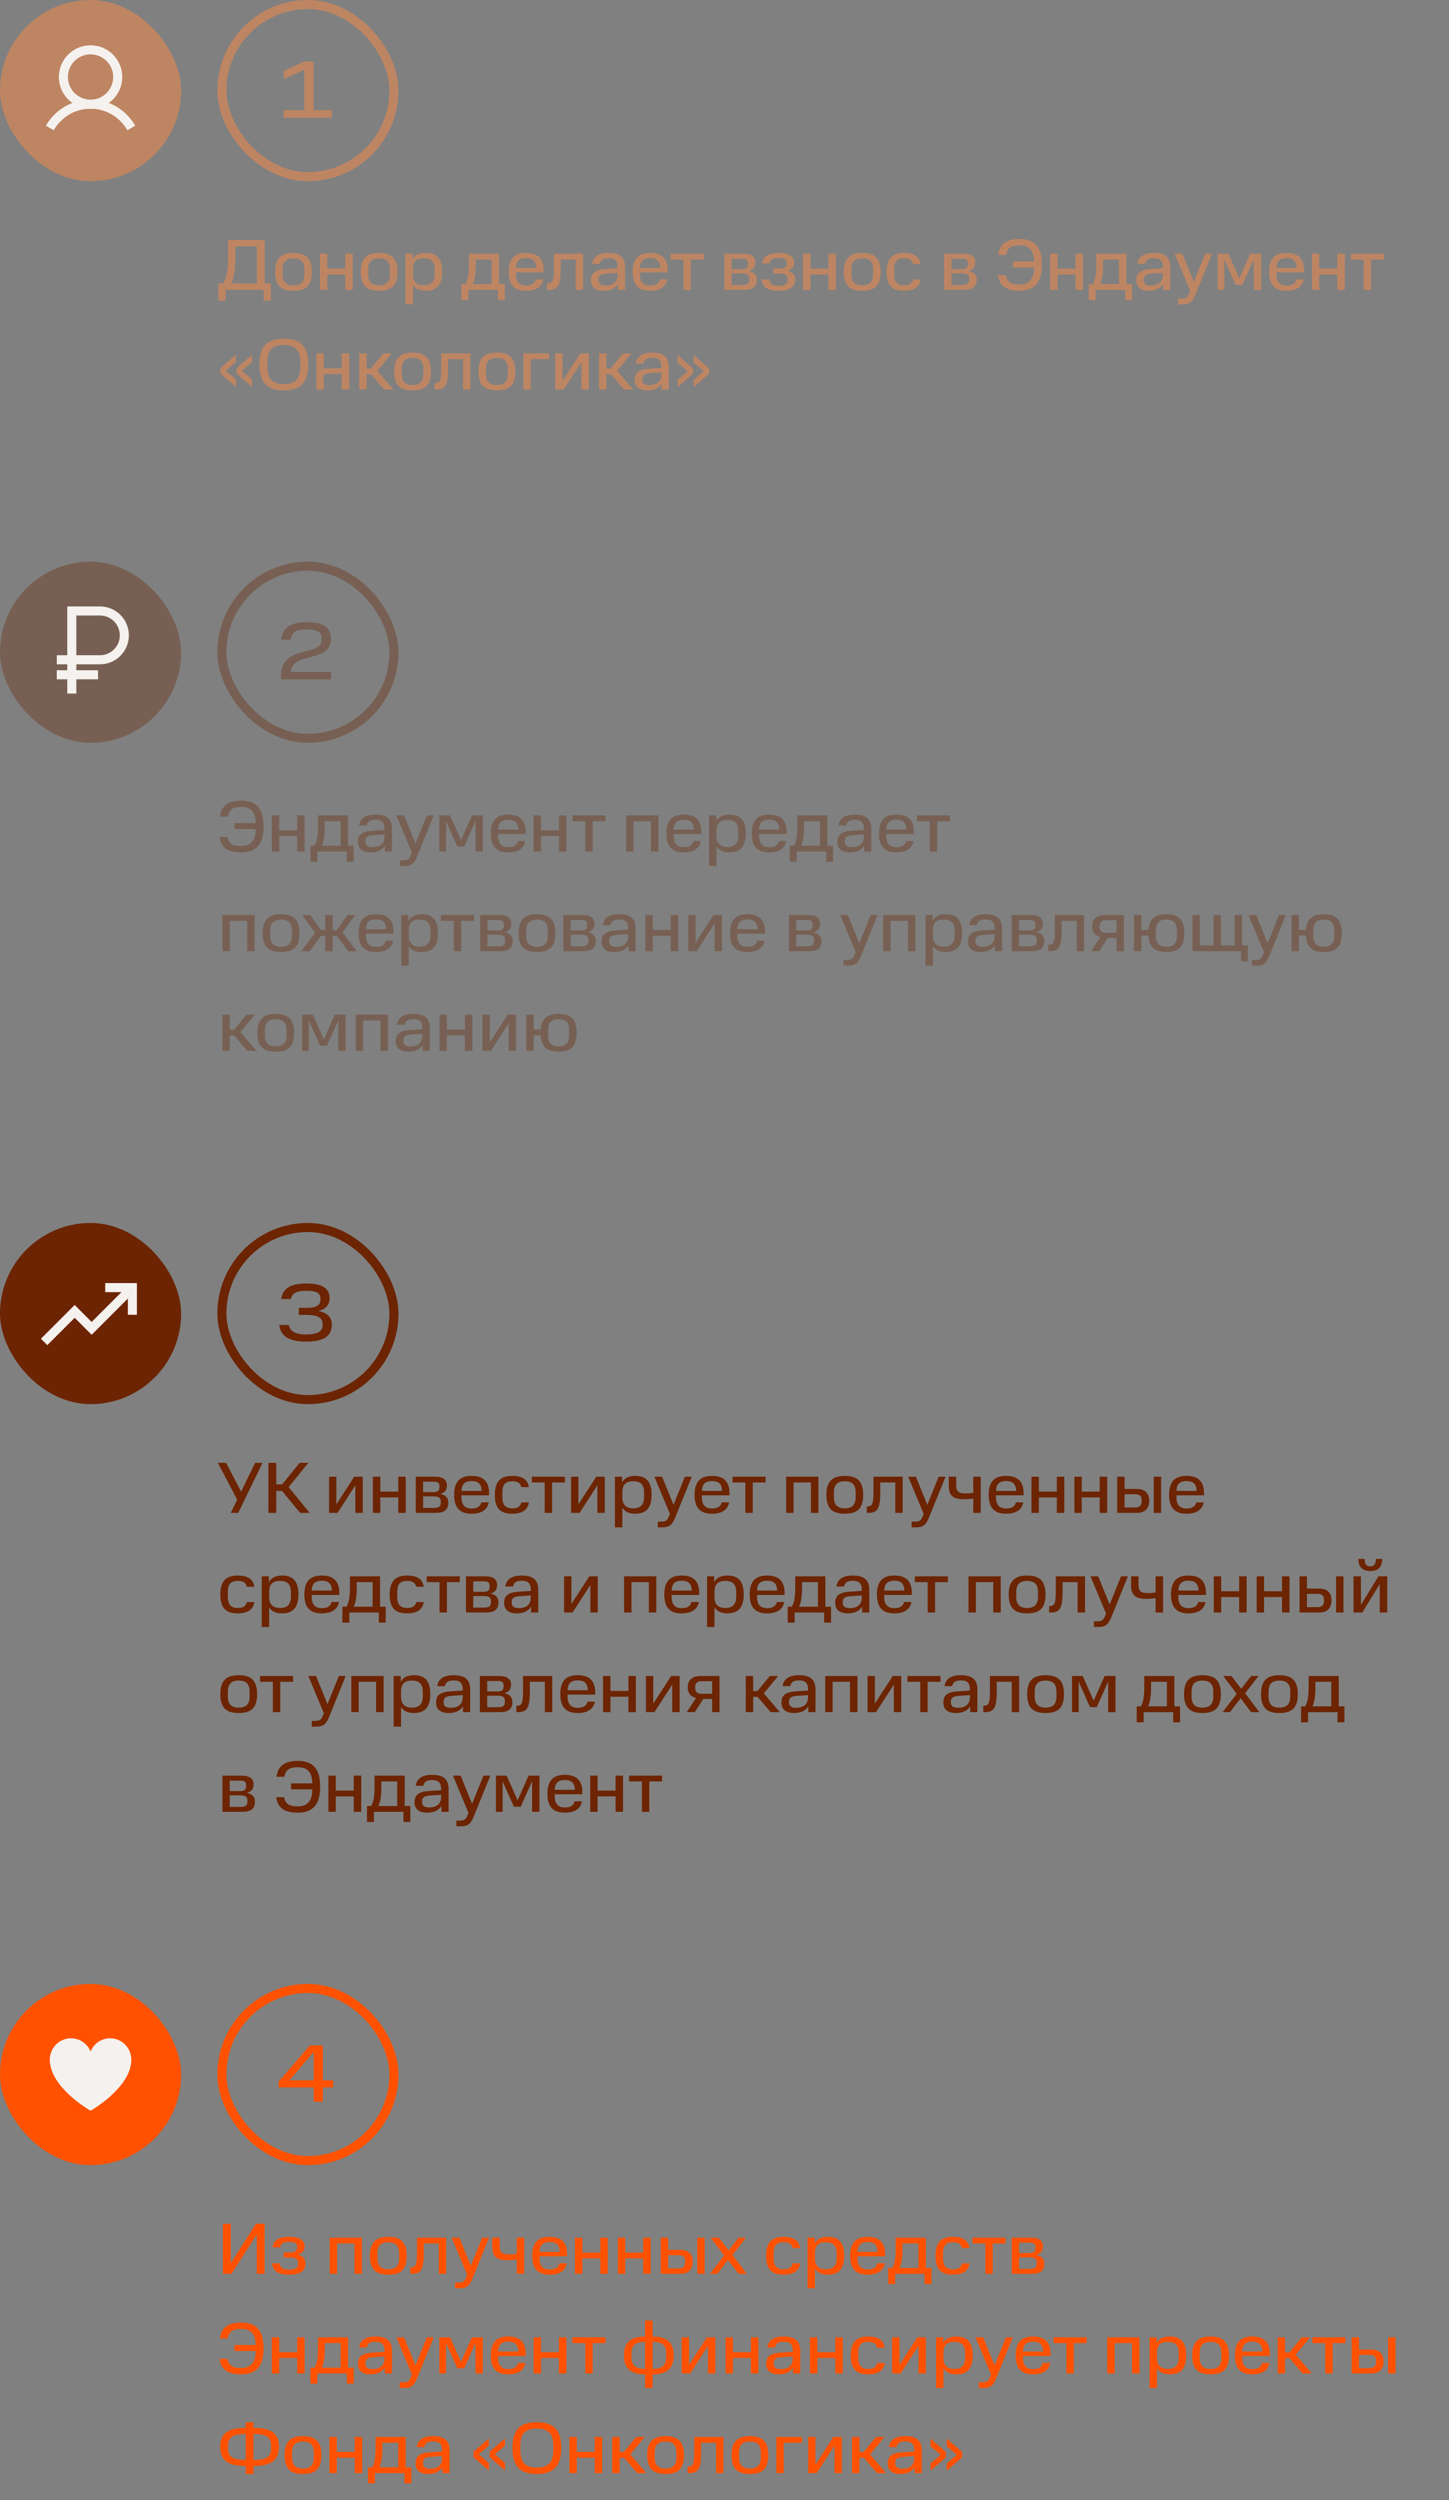 <svg xmlns="http://www.w3.org/2000/svg" width="320" height="552" viewBox="0 0 320 552" fill="none"><rect x="0" y="0" width="320" height="552" fill="#808080" stroke="none"/><path d="M62.678 15.65L67.196 13.58H69.266V24.308H73.28V26H62.624V24.308H67.196V15.38L62.678 17.486V15.65Z" fill="#BE8563"></path><rect x="49" y="1" width="38" height="38" rx="19" stroke="#BE8563" stroke-width="2"></rect><path d="M48.224 62.56H49.328C49.84 61.712 50.384 60.176 50.384 57.104V52.96H58.448V62.56H59.824V66.4H58.224V64H49.824V66.4H48.224V62.56ZM56.72 54.4H51.968V57.104C51.968 60.176 51.52 61.712 51.072 62.56H56.72V54.4ZM67.214 60.56V59.472C67.214 57.728 66.366 57.024 64.814 57.024C63.262 57.024 62.414 57.728 62.414 59.472V60.56C62.414 62.272 63.262 63.008 64.814 63.008C66.366 63.008 67.214 62.272 67.214 60.56ZM60.75 60.016C60.75 56.928 62.206 55.84 64.814 55.84C67.454 55.84 68.878 56.928 68.878 60.016C68.878 63.168 67.454 64.192 64.814 64.192C62.206 64.192 60.75 63.168 60.75 60.016ZM70.651 56.016H72.283V59.312H76.251V56.016H77.899V64H76.251V60.592H72.283V64H70.651V56.016ZM86.12 60.56V59.472C86.12 57.728 85.272 57.024 83.72 57.024C82.168 57.024 81.32 57.728 81.32 59.472V60.56C81.32 62.272 82.168 63.008 83.72 63.008C85.272 63.008 86.12 62.272 86.12 60.56ZM79.656 60.016C79.656 56.928 81.112 55.84 83.72 55.84C86.36 55.84 87.784 56.928 87.784 60.016C87.784 63.168 86.36 64.192 83.72 64.192C81.112 64.192 79.656 63.168 79.656 60.016ZM95.99 60.592V59.44C95.99 57.696 95.109 57.024 93.59 57.024C92.037 57.024 91.189 57.696 91.189 59.44V60.592C91.189 62.256 92.102 63.008 93.59 63.008C95.109 63.008 95.99 62.24 95.99 60.592ZM89.558 56.016H91.126V57.28C91.701 56.272 92.694 55.84 94.037 55.84C96.358 55.84 97.653 56.992 97.653 60.016C97.653 63.008 96.358 64.192 94.037 64.192C92.742 64.192 91.781 63.792 91.189 62.864V67.2H89.558V56.016ZM101.895 66.24V62.72H102.807C103.367 61.808 103.559 60.432 103.559 58.48V56.016H110.215V62.72H111.463V66.24H109.943V64H103.431V66.24H101.895ZM108.567 57.296H105.063V58.48C105.063 60.432 104.855 61.808 104.407 62.72H108.567V57.296ZM116.184 56.976C114.808 56.976 114.008 57.584 113.96 59.152H118.424C118.36 57.584 117.624 56.976 116.184 56.976ZM112.344 60.016C112.344 57.024 113.704 55.84 116.184 55.84C118.696 55.84 120.056 56.992 120.056 59.712V60.128H113.96V60.56C113.96 62.272 114.76 63.04 116.184 63.04C117.464 63.04 118.136 62.576 118.344 61.68H119.976C119.656 63.344 118.376 64.192 116.184 64.192C113.704 64.192 112.344 63.008 112.344 60.016ZM120.85 64V62.576H121.01C122.002 62.576 122.322 62.048 122.322 59.424V56.016H128.77V64H127.138V57.296H123.826V59.424C123.826 63.2 123.138 64 121.154 64H120.85ZM130.515 61.856C130.515 60.352 131.347 59.552 133.683 59.408L136.387 59.232V58.976C136.387 57.536 135.747 56.992 134.403 56.992C133.315 56.992 132.659 57.312 132.451 58.256H130.771C131.011 56.64 132.195 55.84 134.403 55.84C136.835 55.84 138.035 56.784 138.035 58.976V64H136.451V62.704C135.891 63.648 134.819 64.192 133.315 64.192C131.411 64.192 130.515 63.328 130.515 61.856ZM132.179 61.856C132.179 62.64 132.691 63.04 133.763 63.04C135.187 63.04 136.387 62.4 136.387 60.704V60.24L133.923 60.4C132.707 60.496 132.179 60.816 132.179 61.648V61.856ZM143.559 56.976C142.183 56.976 141.383 57.584 141.335 59.152H145.799C145.735 57.584 144.999 56.976 143.559 56.976ZM139.719 60.016C139.719 57.024 141.079 55.84 143.559 55.84C146.071 55.84 147.431 56.992 147.431 59.712V60.128H141.335V60.56C141.335 62.272 142.135 63.04 143.559 63.04C144.839 63.04 145.511 62.576 145.719 61.68H147.351C147.031 63.344 145.751 64.192 143.559 64.192C141.079 64.192 139.719 63.008 139.719 60.016ZM150.931 57.296H148.099V56.016H155.395V57.296H152.563V64H150.931V57.296ZM159.948 56.016H164.188C166.06 56.016 166.828 56.768 166.828 57.92C166.828 58.736 166.524 59.52 165.34 59.824C166.732 60.096 167.132 60.88 167.132 61.744C167.132 63.296 166.252 64 164.412 64H159.948V56.016ZM165.468 61.792V61.44C165.468 60.736 165.02 60.368 164.044 60.368H161.564V62.912H164.044C165.02 62.912 165.468 62.56 165.468 61.792ZM165.18 58.368V58.096C165.18 57.488 164.892 57.12 163.948 57.12H161.564V59.424H163.996C164.908 59.424 165.18 58.96 165.18 58.368ZM168.198 61.696H169.862C169.974 62.656 170.662 63.088 171.942 63.088C173.286 63.088 173.942 62.736 173.942 61.808V61.552C173.942 60.784 173.35 60.384 172.23 60.384H170.774V59.296H172.15C173.238 59.296 173.734 58.944 173.734 58.224V57.952C173.734 57.216 173.158 56.944 171.942 56.944C170.694 56.944 170.118 57.312 169.974 58.16H168.31C168.486 56.48 169.83 55.84 171.926 55.84C174.07 55.84 175.382 56.48 175.382 57.968C175.382 58.8 174.982 59.456 173.846 59.744C175.062 60.032 175.59 60.752 175.59 61.664C175.59 63.488 174.326 64.192 171.942 64.192C169.734 64.192 168.374 63.504 168.198 61.696ZM177.354 56.016H178.986V59.312H182.954V56.016H184.602V64H182.954V60.592H178.986V64H177.354V56.016ZM192.823 60.56V59.472C192.823 57.728 191.975 57.024 190.423 57.024C188.871 57.024 188.023 57.728 188.023 59.472V60.56C188.023 62.272 188.871 63.008 190.423 63.008C191.975 63.008 192.823 62.272 192.823 60.56ZM186.359 60.016C186.359 56.928 187.815 55.84 190.423 55.84C193.063 55.84 194.487 56.928 194.487 60.016C194.487 63.168 193.063 64.192 190.423 64.192C187.815 64.192 186.359 63.168 186.359 60.016ZM195.797 60.032C195.797 57.088 197.045 55.84 199.637 55.84C201.781 55.84 203.077 56.576 203.301 58.32H201.637C201.445 57.376 200.789 57.024 199.637 57.024C198.165 57.024 197.461 57.712 197.461 59.392V60.624C197.461 62.4 198.357 63.008 199.637 63.008C200.885 63.008 201.477 62.544 201.653 61.696H203.317C203.061 63.36 201.829 64.192 199.637 64.192C197.221 64.192 195.797 63.2 195.797 60.032ZM208.511 56.016H212.751C214.623 56.016 215.391 56.768 215.391 57.92C215.391 58.736 215.087 59.52 213.903 59.824C215.295 60.096 215.695 60.88 215.695 61.744C215.695 63.296 214.815 64 212.975 64H208.511V56.016ZM214.031 61.792V61.44C214.031 60.736 213.583 60.368 212.607 60.368H210.127V62.912H212.607C213.583 62.912 214.031 62.56 214.031 61.792ZM213.743 58.368V58.096C213.743 57.488 213.455 57.12 212.511 57.12H210.127V59.424H212.559C213.471 59.424 213.743 58.96 213.743 58.368ZM220.371 60.768H222.115C222.419 62.288 223.363 62.8 225.059 62.8C227.091 62.8 228.355 61.776 228.355 59.136V59.04H223.667V57.728H228.355C228.355 55.104 227.155 54.16 225.171 54.16C223.523 54.16 222.451 54.608 222.195 56.272H220.451C220.787 53.728 222.419 52.768 225.187 52.768C228.323 52.768 230.099 54.272 230.099 58.48C230.099 62.688 228.243 64.192 225.075 64.192C222.243 64.192 220.707 63.136 220.371 60.768ZM231.917 56.016H233.549V59.312H237.517V56.016H239.165V64H237.517V60.592H233.549V64H231.917V56.016ZM240.442 66.24V62.72H241.354C241.914 61.808 242.106 60.432 242.106 58.48V56.016H248.762V62.72H250.01V66.24H248.49V64H241.978V66.24H240.442ZM247.114 57.296H243.61V58.48C243.61 60.432 243.402 61.808 242.954 62.72H247.114V57.296ZM250.937 61.856C250.937 60.352 251.769 59.552 254.105 59.408L256.809 59.232V58.976C256.809 57.536 256.169 56.992 254.825 56.992C253.737 56.992 253.081 57.312 252.873 58.256H251.193C251.433 56.64 252.617 55.84 254.825 55.84C257.257 55.84 258.457 56.784 258.457 58.976V64H256.873V62.704C256.313 63.648 255.241 64.192 253.737 64.192C251.833 64.192 250.937 63.328 250.937 61.856ZM252.601 61.856C252.601 62.64 253.113 63.04 254.185 63.04C255.609 63.04 256.809 62.4 256.809 60.704V60.24L254.345 60.4C253.129 60.496 252.601 60.816 252.601 61.648V61.856ZM260.176 65.936H260.896C261.92 65.936 262.272 65.712 262.656 64.704L262.848 64.224L259.424 56.016H261.12L263.648 62.224L266.16 56.016H267.68L264 65.072C263.344 66.704 262.688 67.2 261.104 67.2H260.176V65.936ZM276.901 64V57.232L274.389 62.88H272.885L270.389 57.28V64H268.917V56.016H271.285L273.701 61.472L276.117 56.016H278.517V64H276.901ZM284.121 56.976C282.745 56.976 281.945 57.584 281.897 59.152H286.361C286.297 57.584 285.561 56.976 284.121 56.976ZM280.281 60.016C280.281 57.024 281.641 55.84 284.121 55.84C286.633 55.84 287.993 56.992 287.993 59.712V60.128H281.897V60.56C281.897 62.272 282.697 63.04 284.121 63.04C285.401 63.04 286.073 62.576 286.281 61.68H287.913C287.593 63.344 286.313 64.192 284.121 64.192C281.641 64.192 280.281 63.008 280.281 60.016ZM289.729 56.016H291.361V59.312H295.329V56.016H296.977V64H295.329V60.592H291.361V64H289.729V56.016ZM301.15 57.296H298.318V56.016H305.614V57.296H302.782V64H301.15V57.296ZM48.688 82.48V81.28L52.064 78.368V79.952L49.84 81.856L52.08 83.744V85.408L48.688 82.48ZM52.256 82.48V81.28L55.632 78.368V79.952L53.408 81.856L55.648 83.744V85.408L52.256 82.48ZM66.307 81.072V79.792C66.307 77.232 65.107 76.16 62.675 76.16C60.243 76.16 59.043 77.232 59.043 79.792V81.072C59.043 83.664 60.243 84.8 62.675 84.8C65.107 84.8 66.307 83.664 66.307 81.072ZM57.299 80.432C57.299 76.288 59.123 74.768 62.675 74.768C66.227 74.768 68.067 76.288 68.067 80.432C68.067 84.608 66.227 86.192 62.675 86.192C59.123 86.192 57.299 84.608 57.299 80.432ZM69.87 78.016H71.502V81.312H75.47V78.016H77.118V86H75.47V82.592H71.502V86H69.87V78.016ZM84.651 78.016H86.491L83.323 81.856L86.859 86H84.843L81.947 82.624H80.971V86H79.339V78.016H80.971V81.344H81.915L84.651 78.016ZM93.511 82.56V81.472C93.511 79.728 92.663 79.024 91.111 79.024C89.559 79.024 88.711 79.728 88.711 81.472V82.56C88.711 84.272 89.559 85.008 91.111 85.008C92.663 85.008 93.511 84.272 93.511 82.56ZM87.047 82.016C87.047 78.928 88.503 77.84 91.111 77.84C93.751 77.84 95.175 78.928 95.175 82.016C95.175 85.168 93.751 86.192 91.111 86.192C88.503 86.192 87.047 85.168 87.047 82.016ZM95.975 86V84.576H96.135C97.127 84.576 97.447 84.048 97.447 81.424V78.016H103.895V86H102.263V79.296H98.951V81.424C98.951 85.2 98.263 86 96.279 86H95.975ZM112.136 82.56V81.472C112.136 79.728 111.288 79.024 109.736 79.024C108.184 79.024 107.336 79.728 107.336 81.472V82.56C107.336 84.272 108.184 85.008 109.736 85.008C111.288 85.008 112.136 84.272 112.136 82.56ZM105.672 82.016C105.672 78.928 107.128 77.84 109.736 77.84C112.376 77.84 113.8 78.928 113.8 82.016C113.8 85.168 112.376 86.192 109.736 86.192C107.128 86.192 105.672 85.168 105.672 82.016ZM115.573 78.016H121.253V79.296H117.205V86H115.573V78.016ZM122.604 78.016H124.22V84.112L128.172 78.016H130.044V86H128.412V79.92L124.476 86H122.604V78.016ZM137.604 78.016H139.444L136.276 81.856L139.812 86H137.796L134.9 82.624H133.924V86H132.292V78.016H133.924V81.344H134.868L137.604 78.016ZM140.171 83.856C140.171 82.352 141.003 81.552 143.339 81.408L146.043 81.232V80.976C146.043 79.536 145.403 78.992 144.059 78.992C142.971 78.992 142.315 79.312 142.107 80.256H140.427C140.667 78.64 141.851 77.84 144.059 77.84C146.491 77.84 147.691 78.784 147.691 80.976V86H146.107V84.704C145.547 85.648 144.475 86.192 142.971 86.192C141.067 86.192 140.171 85.328 140.171 83.856ZM141.835 83.856C141.835 84.64 142.347 85.04 143.419 85.04C144.843 85.04 146.043 84.4 146.043 82.704V82.24L143.579 82.4C142.363 82.496 141.835 82.816 141.835 83.648V83.856ZM156.591 81.328V82.528L153.215 85.44V83.856L155.439 81.952L153.199 80.064V78.4L156.591 81.328ZM153.023 81.328V82.528L149.647 85.44V83.856L151.871 81.952L149.631 80.064V78.4L153.023 81.328Z" fill="#BE8563"></path><path d="M62.048 149.244C62.048 142.242 71.012 145.032 71.012 141.252V140.82C71.012 139.416 69.752 138.966 67.718 138.966C65.486 138.966 64.442 139.524 64.19 141.234H62.12C62.39 138.372 64.424 137.364 67.718 137.364C71.102 137.364 73.082 138.336 73.082 141.018C73.082 146.49 64.532 143.736 64.244 148.344H73.1V150H62.048V149.244Z" fill="#776053"></path><rect x="49" y="125" width="38" height="38" rx="19" stroke="#776053" stroke-width="2"></rect><path d="M48.48 184.768H50.224C50.528 186.288 51.472 186.8 53.168 186.8C55.2 186.8 56.464 185.776 56.464 183.136V183.04H51.776V181.728H56.464C56.464 179.104 55.264 178.16 53.28 178.16C51.632 178.16 50.56 178.608 50.304 180.272H48.56C48.896 177.728 50.528 176.768 53.296 176.768C56.432 176.768 58.208 178.272 58.208 182.48C58.208 186.688 56.352 188.192 53.184 188.192C50.352 188.192 48.816 187.136 48.48 184.768ZM60.026 180.016H61.658V183.312H65.626V180.016H67.274V188H65.626V184.592H61.658V188H60.026V180.016ZM68.551 190.24V186.72H69.463C70.023 185.808 70.215 184.432 70.215 182.48V180.016H76.871V186.72H78.119V190.24H76.599V188H70.087V190.24H68.551ZM75.223 181.296H71.719V182.48C71.719 184.432 71.511 185.808 71.063 186.72H75.223V181.296ZM79.046 185.856C79.046 184.352 79.878 183.552 82.214 183.408L84.918 183.232V182.976C84.918 181.536 84.278 180.992 82.934 180.992C81.846 180.992 81.19 181.312 80.982 182.256H79.302C79.542 180.64 80.726 179.84 82.934 179.84C85.366 179.84 86.566 180.784 86.566 182.976V188H84.982V186.704C84.422 187.648 83.35 188.192 81.846 188.192C79.942 188.192 79.046 187.328 79.046 185.856ZM80.71 185.856C80.71 186.64 81.222 187.04 82.294 187.04C83.718 187.04 84.918 186.4 84.918 184.704V184.24L82.454 184.4C81.238 184.496 80.71 184.816 80.71 185.648V185.856ZM88.285 189.936H89.005C90.029 189.936 90.382 189.712 90.766 188.704L90.957 188.224L87.534 180.016H89.23L91.757 186.224L94.269 180.016H95.79L92.109 189.072C91.454 190.704 90.797 191.2 89.213 191.2H88.285V189.936ZM105.01 188V181.232L102.498 186.88H100.994L98.498 181.28V188H97.026V180.016H99.394L101.81 185.472L104.226 180.016H106.626V188H105.01ZM112.23 180.976C110.854 180.976 110.054 181.584 110.006 183.152H114.47C114.406 181.584 113.67 180.976 112.23 180.976ZM108.39 184.016C108.39 181.024 109.75 179.84 112.23 179.84C114.742 179.84 116.102 180.992 116.102 183.712V184.128H110.006V184.56C110.006 186.272 110.806 187.04 112.23 187.04C113.51 187.04 114.182 186.576 114.39 185.68H116.022C115.702 187.344 114.422 188.192 112.23 188.192C109.75 188.192 108.39 187.008 108.39 184.016ZM117.839 180.016H119.471V183.312H123.439V180.016H125.087V188H123.439V184.592H119.471V188H117.839V180.016ZM129.26 181.296H126.428V180.016H133.724V181.296H130.891V188H129.26V181.296ZM138.276 180.016H145.396V188H143.748V181.296H139.908V188H138.276V180.016ZM150.996 180.976C149.62 180.976 148.82 181.584 148.772 183.152H153.236C153.172 181.584 152.436 180.976 150.996 180.976ZM147.156 184.016C147.156 181.024 148.516 179.84 150.996 179.84C153.508 179.84 154.868 180.992 154.868 183.712V184.128H148.772V184.56C148.772 186.272 149.572 187.04 150.996 187.04C152.276 187.04 152.948 186.576 153.156 185.68H154.788C154.468 187.344 153.188 188.192 150.996 188.192C148.516 188.192 147.156 187.008 147.156 184.016ZM163.036 184.592V183.44C163.036 181.696 162.156 181.024 160.636 181.024C159.084 181.024 158.236 181.696 158.236 183.44V184.592C158.236 186.256 159.148 187.008 160.636 187.008C162.156 187.008 163.036 186.24 163.036 184.592ZM156.604 180.016H158.172V181.28C158.748 180.272 159.74 179.84 161.084 179.84C163.404 179.84 164.7 180.992 164.7 184.016C164.7 187.008 163.404 188.192 161.084 188.192C159.788 188.192 158.828 187.792 158.236 186.864V191.2H156.604V180.016ZM169.855 180.976C168.479 180.976 167.679 181.584 167.631 183.152H172.095C172.031 181.584 171.295 180.976 169.855 180.976ZM166.015 184.016C166.015 181.024 167.375 179.84 169.855 179.84C172.367 179.84 173.727 180.992 173.727 183.712V184.128H167.631V184.56C167.631 186.272 168.431 187.04 169.855 187.04C171.135 187.04 171.807 186.576 172.015 185.68H173.647C173.327 187.344 172.047 188.192 169.855 188.192C167.375 188.192 166.015 187.008 166.015 184.016ZM174.41 190.24V186.72H175.322C175.882 185.808 176.074 184.432 176.074 182.48V180.016H182.73V186.72H183.978V190.24H182.458V188H175.946V190.24H174.41ZM181.082 181.296H177.578V182.48C177.578 184.432 177.37 185.808 176.922 186.72H181.082V181.296ZM184.905 185.856C184.905 184.352 185.737 183.552 188.073 183.408L190.777 183.232V182.976C190.777 181.536 190.137 180.992 188.793 180.992C187.705 180.992 187.049 181.312 186.841 182.256H185.161C185.401 180.64 186.585 179.84 188.793 179.84C191.225 179.84 192.425 180.784 192.425 182.976V188H190.841V186.704C190.281 187.648 189.209 188.192 187.705 188.192C185.801 188.192 184.905 187.328 184.905 185.856ZM186.569 185.856C186.569 186.64 187.081 187.04 188.153 187.04C189.577 187.04 190.777 186.4 190.777 184.704V184.24L188.313 184.4C187.097 184.496 186.569 184.816 186.569 185.648V185.856ZM197.949 180.976C196.573 180.976 195.773 181.584 195.725 183.152H200.189C200.125 181.584 199.389 180.976 197.949 180.976ZM194.109 184.016C194.109 181.024 195.469 179.84 197.949 179.84C200.461 179.84 201.821 180.992 201.821 183.712V184.128H195.725V184.56C195.725 186.272 196.525 187.04 197.949 187.04C199.229 187.04 199.901 186.576 200.109 185.68H201.741C201.421 187.344 200.141 188.192 197.949 188.192C195.469 188.192 194.109 187.008 194.109 184.016ZM205.322 181.296H202.49V180.016H209.786V181.296H206.954V188H205.322V181.296ZM49.12 202.016H56.24V210H54.592V203.296H50.752V210H49.12V202.016ZM64.464 206.56V205.472C64.464 203.728 63.616 203.024 62.064 203.024C60.512 203.024 59.664 203.728 59.664 205.472V206.56C59.664 208.272 60.512 209.008 62.064 209.008C63.616 209.008 64.464 208.272 64.464 206.56ZM58 206.016C58 202.928 59.456 201.84 62.064 201.84C64.704 201.84 66.128 202.928 66.128 206.016C66.128 209.168 64.704 210.192 62.064 210.192C59.456 210.192 58 209.168 58 206.016ZM76.773 202.016H78.453L75.653 205.856L78.773 210H76.917L74.373 206.624H73.461V210H71.813V206.624H70.901L68.357 210H66.533L69.589 205.92L66.741 202.016H68.501L70.917 205.344H71.813V202.016H73.461V205.344H74.357L76.773 202.016ZM83.027 202.976C81.651 202.976 80.851 203.584 80.803 205.152H85.267C85.203 203.584 84.467 202.976 83.027 202.976ZM79.187 206.016C79.187 203.024 80.547 201.84 83.027 201.84C85.539 201.84 86.899 202.992 86.899 205.712V206.128H80.803V206.56C80.803 208.272 81.603 209.04 83.027 209.04C84.307 209.04 84.979 208.576 85.187 207.68H86.819C86.499 209.344 85.219 210.192 83.027 210.192C80.547 210.192 79.187 209.008 79.187 206.016ZM95.068 206.592V205.44C95.068 203.696 94.188 203.024 92.668 203.024C91.116 203.024 90.268 203.696 90.268 205.44V206.592C90.268 208.256 91.18 209.008 92.668 209.008C94.188 209.008 95.068 208.24 95.068 206.592ZM88.636 202.016H90.204V203.28C90.78 202.272 91.772 201.84 93.116 201.84C95.436 201.84 96.732 202.992 96.732 206.016C96.732 209.008 95.436 210.192 93.116 210.192C91.82 210.192 90.86 209.792 90.268 208.864V213.2H88.636V202.016ZM100.213 203.296H97.381V202.016H104.677V203.296H101.845V210H100.213V203.296ZM106.042 202.016H110.282C112.154 202.016 112.922 202.768 112.922 203.92C112.922 204.736 112.618 205.52 111.434 205.824C112.826 206.096 113.226 206.88 113.226 207.744C113.226 209.296 112.346 210 110.506 210H106.042V202.016ZM111.562 207.792V207.44C111.562 206.736 111.114 206.368 110.138 206.368H107.658V208.912H110.138C111.114 208.912 111.562 208.56 111.562 207.792ZM111.274 204.368V204.096C111.274 203.488 110.986 203.12 110.042 203.12H107.658V205.424H110.09C111.002 205.424 111.274 204.96 111.274 204.368ZM120.979 206.56V205.472C120.979 203.728 120.131 203.024 118.579 203.024C117.027 203.024 116.179 203.728 116.179 205.472V206.56C116.179 208.272 117.027 209.008 118.579 209.008C120.131 209.008 120.979 208.272 120.979 206.56ZM114.515 206.016C114.515 202.928 115.971 201.84 118.579 201.84C121.219 201.84 122.643 202.928 122.643 206.016C122.643 209.168 121.219 210.192 118.579 210.192C115.971 210.192 114.515 209.168 114.515 206.016ZM124.417 202.016H128.657C130.529 202.016 131.297 202.768 131.297 203.92C131.297 204.736 130.993 205.52 129.809 205.824C131.201 206.096 131.601 206.88 131.601 207.744C131.601 209.296 130.721 210 128.881 210H124.417V202.016ZM129.937 207.792V207.44C129.937 206.736 129.489 206.368 128.513 206.368H126.033V208.912H128.513C129.489 208.912 129.937 208.56 129.937 207.792ZM129.649 204.368V204.096C129.649 203.488 129.361 203.12 128.417 203.12H126.033V205.424H128.465C129.377 205.424 129.649 204.96 129.649 204.368ZM132.858 207.856C132.858 206.352 133.69 205.552 136.026 205.408L138.73 205.232V204.976C138.73 203.536 138.09 202.992 136.746 202.992C135.658 202.992 135.002 203.312 134.794 204.256H133.114C133.354 202.64 134.538 201.84 136.746 201.84C139.178 201.84 140.378 202.784 140.378 204.976V210H138.794V208.704C138.234 209.648 137.162 210.192 135.658 210.192C133.754 210.192 132.858 209.328 132.858 207.856ZM134.522 207.856C134.522 208.64 135.034 209.04 136.106 209.04C137.53 209.04 138.73 208.4 138.73 206.704V206.24L136.266 206.4C135.05 206.496 134.522 206.816 134.522 207.648V207.856ZM142.526 202.016H144.158V205.312H148.126V202.016H149.774V210H148.126V206.592H144.158V210H142.526V202.016ZM151.995 202.016H153.611V208.112L157.563 202.016H159.435V210H157.803V203.92L153.867 210H151.995V202.016ZM165.059 202.976C163.683 202.976 162.883 203.584 162.835 205.152H167.299C167.235 203.584 166.499 202.976 165.059 202.976ZM161.219 206.016C161.219 203.024 162.579 201.84 165.059 201.84C167.571 201.84 168.931 202.992 168.931 205.712V206.128H162.835V206.56C162.835 208.272 163.635 209.04 165.059 209.04C166.339 209.04 167.011 208.576 167.219 207.68H168.851C168.531 209.344 167.251 210.192 165.059 210.192C162.579 210.192 161.219 209.008 161.219 206.016ZM174.229 202.016H178.469C180.341 202.016 181.109 202.768 181.109 203.92C181.109 204.736 180.805 205.52 179.621 205.824C181.013 206.096 181.413 206.88 181.413 207.744C181.413 209.296 180.533 210 178.693 210H174.229V202.016ZM179.749 207.792V207.44C179.749 206.736 179.301 206.368 178.325 206.368H175.845V208.912H178.325C179.301 208.912 179.749 208.56 179.749 207.792ZM179.461 204.368V204.096C179.461 203.488 179.173 203.12 178.229 203.12H175.845V205.424H178.277C179.189 205.424 179.461 204.96 179.461 204.368ZM186.301 211.936H187.021C188.045 211.936 188.397 211.712 188.781 210.704L188.973 210.224L185.549 202.016H187.245L189.773 208.224L192.285 202.016H193.805L190.125 211.072C189.469 212.704 188.813 213.2 187.229 213.2H186.301V211.936ZM195.042 202.016H202.162V210H200.514V203.296H196.674V210H195.042V202.016ZM210.818 206.592V205.44C210.818 203.696 209.938 203.024 208.418 203.024C206.866 203.024 206.018 203.696 206.018 205.44V206.592C206.018 208.256 206.93 209.008 208.418 209.008C209.938 209.008 210.818 208.24 210.818 206.592ZM204.386 202.016H205.954V203.28C206.53 202.272 207.522 201.84 208.866 201.84C211.186 201.84 212.482 202.992 212.482 206.016C212.482 209.008 211.186 210.192 208.866 210.192C207.57 210.192 206.61 209.792 206.018 208.864V213.2H204.386V202.016ZM213.765 207.856C213.765 206.352 214.597 205.552 216.933 205.408L219.637 205.232V204.976C219.637 203.536 218.997 202.992 217.653 202.992C216.565 202.992 215.909 203.312 215.701 204.256H214.021C214.261 202.64 215.445 201.84 217.653 201.84C220.085 201.84 221.285 202.784 221.285 204.976V210H219.701V208.704C219.141 209.648 218.069 210.192 216.565 210.192C214.661 210.192 213.765 209.328 213.765 207.856ZM215.429 207.856C215.429 208.64 215.941 209.04 217.013 209.04C218.437 209.04 219.637 208.4 219.637 206.704V206.24L217.173 206.4C215.957 206.496 215.429 206.816 215.429 207.648V207.856ZM223.433 202.016H227.673C229.545 202.016 230.312 202.768 230.312 203.92C230.312 204.736 230.009 205.52 228.825 205.824C230.217 206.096 230.617 206.88 230.617 207.744C230.617 209.296 229.737 210 227.897 210H223.433V202.016ZM228.953 207.792V207.44C228.953 206.736 228.505 206.368 227.529 206.368H225.049V208.912H227.529C228.505 208.912 228.953 208.56 228.953 207.792ZM228.665 204.368V204.096C228.665 203.488 228.377 203.12 227.433 203.12H225.049V205.424H227.481C228.393 205.424 228.665 204.96 228.665 204.368ZM231.491 210V208.576H231.651C232.643 208.576 232.963 208.048 232.963 205.424V202.016H239.411V210H237.779V203.296H234.467V205.424C234.467 209.2 233.779 210 231.795 210H231.491ZM246.579 207.088H244.627L242.739 210H240.979L243.027 206.864C241.827 206.576 241.187 205.776 241.187 204.56C241.187 202.944 242.147 202.016 244.003 202.016H248.211V210H246.579V207.088ZM246.579 203.168H244.179C243.379 203.168 242.851 203.584 242.851 204.336V204.8C242.851 205.52 243.331 205.936 244.179 205.936H246.579V203.168ZM259.904 206.544V205.472C259.904 203.616 259.04 203.024 257.584 203.024C256.128 203.024 255.264 203.616 255.264 205.472V206.544C255.264 208.384 256.128 209.008 257.584 209.008C259.04 209.008 259.904 208.384 259.904 206.544ZM250.448 202.016H252.08V205.296H253.632C253.84 202.736 255.248 201.84 257.584 201.84C260.144 201.84 261.568 202.896 261.568 206.016C261.568 209.12 260.144 210.192 257.584 210.192C255.184 210.192 253.776 209.248 253.616 206.544H252.08V210H250.448V202.016ZM263.339 202.016H264.971V208.72H267.995V202.016H269.627V208.72H272.651V202.016H274.299V208.72H275.579V212.24H274.043V210H263.339V202.016ZM276.473 211.936H277.193C278.217 211.936 278.569 211.712 278.953 210.704L279.145 210.224L275.721 202.016H277.417L279.945 208.224L282.457 202.016H283.977L280.297 211.072C279.641 212.704 278.985 213.2 277.401 213.2H276.473V211.936ZM294.67 206.544V205.472C294.67 203.616 293.806 203.024 292.35 203.024C290.894 203.024 290.03 203.616 290.03 205.472V206.544C290.03 208.384 290.894 209.008 292.35 209.008C293.806 209.008 294.67 208.384 294.67 206.544ZM285.214 202.016H286.846V205.296H288.398C288.606 202.736 290.014 201.84 292.35 201.84C294.91 201.84 296.334 202.896 296.334 206.016C296.334 209.12 294.91 210.192 292.35 210.192C289.95 210.192 288.542 209.248 288.382 206.544H286.846V210H285.214V202.016ZM54.432 224.016H56.272L53.104 227.856L56.64 232H54.624L51.728 228.624H50.752V232H49.12V224.016H50.752V227.344H51.696L54.432 224.016ZM63.292 228.56V227.472C63.292 225.728 62.444 225.024 60.892 225.024C59.34 225.024 58.492 225.728 58.492 227.472V228.56C58.492 230.272 59.34 231.008 60.892 231.008C62.444 231.008 63.292 230.272 63.292 228.56ZM56.828 228.016C56.828 224.928 58.284 223.84 60.892 223.84C63.532 223.84 64.956 224.928 64.956 228.016C64.956 231.168 63.532 232.192 60.892 232.192C58.284 232.192 56.828 231.168 56.828 228.016ZM74.713 232V225.232L72.201 230.88H70.697L68.201 225.28V232H66.729V224.016H69.097L71.513 229.472L73.929 224.016H76.329V232H74.713ZM78.558 224.016H85.677V232H84.029V225.296H80.189V232H78.558V224.016ZM87.405 229.856C87.405 228.352 88.237 227.552 90.573 227.408L93.277 227.232V226.976C93.277 225.536 92.637 224.992 91.293 224.992C90.205 224.992 89.549 225.312 89.341 226.256H87.661C87.901 224.64 89.085 223.84 91.293 223.84C93.725 223.84 94.925 224.784 94.925 226.976V232H93.341V230.704C92.781 231.648 91.709 232.192 90.205 232.192C88.301 232.192 87.405 231.328 87.405 229.856ZM89.069 229.856C89.069 230.64 89.581 231.04 90.653 231.04C92.077 231.04 93.277 230.4 93.277 228.704V228.24L90.813 228.4C89.597 228.496 89.069 228.816 89.069 229.648V229.856ZM97.073 224.016H98.705V227.312H102.673V224.016H104.321V232H102.673V228.592H98.705V232H97.073V224.016ZM106.542 224.016H108.158V230.112L112.11 224.016H113.982V232H112.35V225.92L108.414 232H106.542V224.016ZM125.685 228.544V227.472C125.685 225.616 124.821 225.024 123.365 225.024C121.909 225.024 121.045 225.616 121.045 227.472V228.544C121.045 230.384 121.909 231.008 123.365 231.008C124.821 231.008 125.685 230.384 125.685 228.544ZM116.229 224.016H117.861V227.296H119.413C119.621 224.736 121.029 223.84 123.365 223.84C125.925 223.84 127.349 224.896 127.349 228.016C127.349 231.12 125.925 232.192 123.365 232.192C120.965 232.192 119.557 231.248 119.397 228.544H117.861V232H116.229V224.016Z" fill="#776053"></path><path d="M61.688 292.526H63.794C64.028 293.93 65.252 294.614 67.664 294.614C70.166 294.614 71.246 293.894 71.246 292.598V292.184C71.246 290.852 69.896 290.294 67.736 290.294H65.99V288.746H67.7C69.662 288.746 70.76 288.224 70.76 287.036V286.64C70.76 285.38 69.68 284.966 67.664 284.966C65.666 284.966 64.514 285.416 64.226 286.784H62.12C62.39 284.3 64.46 283.364 67.664 283.364C70.868 283.364 72.794 284.264 72.794 286.604C72.794 288.116 71.894 289.034 70.328 289.43C72.146 289.79 73.28 290.708 73.28 292.418C73.28 295.1 71.282 296.198 67.664 296.198C63.884 296.198 61.94 295.028 61.688 292.526Z" fill="#6C2402"></path><rect x="49" y="271" width="38" height="38" rx="19" stroke="#6C2402" stroke-width="2"></rect><path d="M48.112 322.96H49.936L53.248 329.312L56.336 322.96H57.984L52.608 334H50.96L52.384 331.088L48.112 322.96ZM59.279 322.96H61.007V327.712H62.303L66.175 322.96H68.095L63.743 328.32L68.383 334H66.271L62.287 329.152H61.007V334H59.279V322.96ZM72.667 326.016H74.283V332.112L78.235 326.016H80.107V334H78.475V327.92L74.539 334H72.667V326.016ZM82.354 326.016H83.986V329.312H87.954V326.016H89.602V334H87.954V330.592H83.986V334H82.354V326.016ZM91.823 326.016H96.063C97.935 326.016 98.703 326.768 98.703 327.92C98.703 328.736 98.399 329.52 97.215 329.824C98.607 330.096 99.007 330.88 99.007 331.744C99.007 333.296 98.127 334 96.287 334H91.823V326.016ZM97.343 331.792V331.44C97.343 330.736 96.895 330.368 95.919 330.368H93.439V332.912H95.919C96.895 332.912 97.343 332.56 97.343 331.792ZM97.055 328.368V328.096C97.055 327.488 96.767 327.12 95.823 327.12H93.439V329.424H95.871C96.783 329.424 97.055 328.96 97.055 328.368ZM104.137 326.976C102.761 326.976 101.961 327.584 101.913 329.152H106.377C106.313 327.584 105.577 326.976 104.137 326.976ZM100.297 330.016C100.297 327.024 101.657 325.84 104.137 325.84C106.649 325.84 108.009 326.992 108.009 329.712V330.128H101.913V330.56C101.913 332.272 102.713 333.04 104.137 333.04C105.417 333.04 106.089 332.576 106.297 331.68H107.929C107.609 333.344 106.329 334.192 104.137 334.192C101.657 334.192 100.297 333.008 100.297 330.016ZM109.281 330.032C109.281 327.088 110.529 325.84 113.121 325.84C115.265 325.84 116.561 326.576 116.785 328.32H115.121C114.929 327.376 114.273 327.024 113.121 327.024C111.649 327.024 110.945 327.712 110.945 329.392V330.624C110.945 332.4 111.841 333.008 113.121 333.008C114.369 333.008 114.961 332.544 115.137 331.696H116.801C116.545 333.36 115.313 334.192 113.121 334.192C110.705 334.192 109.281 333.2 109.281 330.032ZM120.291 327.296H117.459V326.016H124.755V327.296H121.923V334H120.291V327.296ZM126.12 326.016H127.736V332.112L131.688 326.016H133.56V334H131.928V327.92L127.992 334H126.12V326.016ZM142.24 330.592V329.44C142.24 327.696 141.36 327.024 139.84 327.024C138.288 327.024 137.44 327.696 137.44 329.44V330.592C137.44 332.256 138.352 333.008 139.84 333.008C141.36 333.008 142.24 332.24 142.24 330.592ZM135.808 326.016H137.376V327.28C137.952 326.272 138.944 325.84 140.288 325.84C142.608 325.84 143.904 326.992 143.904 330.016C143.904 333.008 142.608 334.192 140.288 334.192C138.992 334.192 138.032 333.792 137.44 332.864V337.2H135.808V326.016ZM145.27 335.936H145.99C147.014 335.936 147.366 335.712 147.75 334.704L147.942 334.224L144.518 326.016H146.214L148.742 332.224L151.254 326.016H152.774L149.094 335.072C148.438 336.704 147.782 337.2 146.198 337.2H145.27V335.936ZM157.23 326.976C155.854 326.976 155.054 327.584 155.006 329.152H159.47C159.406 327.584 158.67 326.976 157.23 326.976ZM153.39 330.016C153.39 327.024 154.75 325.84 157.23 325.84C159.742 325.84 161.102 326.992 161.102 329.712V330.128H155.006V330.56C155.006 332.272 155.806 333.04 157.23 333.04C158.51 333.04 159.182 332.576 159.39 331.68H161.022C160.702 333.344 159.422 334.192 157.23 334.192C154.75 334.192 153.39 333.008 153.39 330.016ZM164.603 327.296H161.771V326.016H169.067V327.296H166.235V334H164.603V327.296ZM173.62 326.016H180.74V334H179.092V327.296H175.252V334H173.62V326.016ZM188.964 330.56V329.472C188.964 327.728 188.116 327.024 186.564 327.024C185.012 327.024 184.164 327.728 184.164 329.472V330.56C184.164 332.272 185.012 333.008 186.564 333.008C188.116 333.008 188.964 332.272 188.964 330.56ZM182.5 330.016C182.5 326.928 183.956 325.84 186.564 325.84C189.204 325.84 190.628 326.928 190.628 330.016C190.628 333.168 189.204 334.192 186.564 334.192C183.956 334.192 182.5 333.168 182.5 330.016ZM191.428 334V332.576H191.588C192.58 332.576 192.9 332.048 192.9 329.424V326.016H199.348V334H197.716V327.296H194.404V329.424C194.404 333.2 193.716 334 191.732 334H191.428ZM201.317 335.936H202.037C203.061 335.936 203.413 335.712 203.797 334.704L203.989 334.224L200.565 326.016H202.261L204.789 332.224L207.301 326.016H208.821L205.141 335.072C204.485 336.704 203.829 337.2 202.245 337.2H201.317V335.936ZM214.938 330.816C214.298 330.928 213.658 330.992 212.858 330.992C210.458 330.992 209.53 330.176 209.53 327.984V326.016H211.162V327.872C211.162 329.296 211.738 329.712 213.194 329.712C213.866 329.712 214.394 329.664 214.938 329.552V326.016H216.586V334H214.938V330.816ZM222.184 326.976C220.808 326.976 220.008 327.584 219.96 329.152H224.424C224.36 327.584 223.624 326.976 222.184 326.976ZM218.344 330.016C218.344 327.024 219.704 325.84 222.184 325.84C224.696 325.84 226.056 326.992 226.056 329.712V330.128H219.96V330.56C219.96 332.272 220.76 333.04 222.184 333.04C223.464 333.04 224.136 332.576 224.344 331.68H225.976C225.656 333.344 224.376 334.192 222.184 334.192C219.704 334.192 218.344 333.008 218.344 330.016ZM227.792 326.016H229.424V329.312H233.392V326.016H235.04V334H233.392V330.592H229.424V334H227.792V326.016ZM237.261 326.016H238.893V329.312H242.861V326.016H244.509V334H242.861V330.592H238.893V334H237.261V326.016ZM246.729 334V326.016H248.361V328.72H251.065C252.857 328.72 253.785 329.648 253.785 331.296C253.785 333.04 252.857 334 251.065 334H246.729ZM252.121 331.504V331.072C252.121 330.384 251.721 329.888 250.729 329.888H248.361V332.816H250.729C251.721 332.816 252.121 332.288 252.121 331.504ZM254.793 326.016H256.425V334H254.793V326.016ZM262.027 326.976C260.651 326.976 259.851 327.584 259.803 329.152H264.267C264.203 327.584 263.467 326.976 262.027 326.976ZM258.187 330.016C258.187 327.024 259.547 325.84 262.027 325.84C264.539 325.84 265.899 326.992 265.899 329.712V330.128H259.803V330.56C259.803 332.272 260.603 333.04 262.027 333.04C263.307 333.04 263.979 332.576 264.187 331.68H265.819C265.499 333.344 264.219 334.192 262.027 334.192C259.547 334.192 258.187 333.008 258.187 330.016ZM48.656 352.032C48.656 349.088 49.904 347.84 52.496 347.84C54.64 347.84 55.936 348.576 56.16 350.32H54.496C54.304 349.376 53.648 349.024 52.496 349.024C51.024 349.024 50.32 349.712 50.32 351.392V352.624C50.32 354.4 51.216 355.008 52.496 355.008C53.744 355.008 54.336 354.544 54.512 353.696H56.176C55.92 355.36 54.688 356.192 52.496 356.192C50.08 356.192 48.656 355.2 48.656 352.032ZM64.24 352.592V351.44C64.24 349.696 63.359 349.024 61.84 349.024C60.288 349.024 59.44 349.696 59.44 351.44V352.592C59.44 354.256 60.352 355.008 61.84 355.008C63.359 355.008 64.24 354.24 64.24 352.592ZM57.807 348.016H59.376V349.28C59.952 348.272 60.944 347.84 62.288 347.84C64.608 347.84 65.903 348.992 65.903 352.016C65.903 355.008 64.608 356.192 62.288 356.192C60.992 356.192 60.032 355.792 59.44 354.864V359.2H57.807V348.016ZM71.058 348.976C69.683 348.976 68.882 349.584 68.835 351.152H73.299C73.234 349.584 72.499 348.976 71.058 348.976ZM67.219 352.016C67.219 349.024 68.579 347.84 71.058 347.84C73.57 347.84 74.93 348.992 74.93 351.712V352.128H68.835V352.56C68.835 354.272 69.635 355.04 71.058 355.04C72.338 355.04 73.01 354.576 73.219 353.68H74.85C74.531 355.344 73.251 356.192 71.058 356.192C68.579 356.192 67.219 355.008 67.219 352.016ZM75.614 358.24V354.72H76.525C77.085 353.808 77.278 352.432 77.278 350.48V348.016H83.933V354.72H85.181V358.24H83.662V356H77.15V358.24H75.614ZM82.285 349.296H78.781V350.48C78.781 352.432 78.573 353.808 78.126 354.72H82.285V349.296ZM86.062 352.032C86.062 349.088 87.31 347.84 89.902 347.84C92.046 347.84 93.342 348.576 93.566 350.32H91.902C91.71 349.376 91.054 349.024 89.902 349.024C88.43 349.024 87.726 349.712 87.726 351.392V352.624C87.726 354.4 88.622 355.008 89.902 355.008C91.15 355.008 91.742 354.544 91.918 353.696H93.582C93.326 355.36 92.094 356.192 89.902 356.192C87.486 356.192 86.062 355.2 86.062 352.032ZM97.072 349.296H94.24V348.016H101.536V349.296H98.704V356H97.072V349.296ZM102.901 348.016H107.141C109.013 348.016 109.781 348.768 109.781 349.92C109.781 350.736 109.477 351.52 108.293 351.824C109.685 352.096 110.085 352.88 110.085 353.744C110.085 355.296 109.205 356 107.365 356H102.901V348.016ZM108.421 353.792V353.44C108.421 352.736 107.973 352.368 106.997 352.368H104.517V354.912H106.997C107.973 354.912 108.421 354.56 108.421 353.792ZM108.133 350.368V350.096C108.133 349.488 107.845 349.12 106.901 349.12H104.517V351.424H106.949C107.861 351.424 108.133 350.96 108.133 350.368ZM111.343 353.856C111.343 352.352 112.175 351.552 114.511 351.408L117.215 351.232V350.976C117.215 349.536 116.575 348.992 115.231 348.992C114.143 348.992 113.487 349.312 113.279 350.256H111.599C111.839 348.64 113.023 347.84 115.231 347.84C117.663 347.84 118.863 348.784 118.863 350.976V356H117.279V354.704C116.719 355.648 115.647 356.192 114.143 356.192C112.239 356.192 111.343 355.328 111.343 353.856ZM113.007 353.856C113.007 354.64 113.519 355.04 114.591 355.04C116.015 355.04 117.215 354.4 117.215 352.704V352.24L114.751 352.4C113.535 352.496 113.007 352.816 113.007 353.648V353.856ZM124.573 348.016H126.189V354.112L130.141 348.016H132.013V356H130.381V349.92L126.445 356H124.573V348.016ZM137.823 348.016H144.943V356H143.295V349.296H139.455V356H137.823V348.016ZM150.543 348.976C149.167 348.976 148.367 349.584 148.319 351.152H152.783C152.719 349.584 151.983 348.976 150.543 348.976ZM146.703 352.016C146.703 349.024 148.063 347.84 150.543 347.84C153.055 347.84 154.415 348.992 154.415 351.712V352.128H148.319V352.56C148.319 354.272 149.119 355.04 150.543 355.04C151.823 355.04 152.495 354.576 152.703 353.68H154.335C154.015 355.344 152.735 356.192 150.543 356.192C148.063 356.192 146.703 355.008 146.703 352.016ZM162.583 352.592V351.44C162.583 349.696 161.703 349.024 160.183 349.024C158.631 349.024 157.783 349.696 157.783 351.44V352.592C157.783 354.256 158.695 355.008 160.183 355.008C161.703 355.008 162.583 354.24 162.583 352.592ZM156.151 348.016H157.719V349.28C158.295 348.272 159.287 347.84 160.631 347.84C162.951 347.84 164.247 348.992 164.247 352.016C164.247 355.008 162.951 356.192 160.631 356.192C159.335 356.192 158.375 355.792 157.783 354.864V359.2H156.151V348.016ZM169.402 348.976C168.026 348.976 167.226 349.584 167.178 351.152H171.642C171.578 349.584 170.842 348.976 169.402 348.976ZM165.562 352.016C165.562 349.024 166.922 347.84 169.402 347.84C171.914 347.84 173.274 348.992 173.274 351.712V352.128H167.178V352.56C167.178 354.272 167.978 355.04 169.402 355.04C170.682 355.04 171.354 354.576 171.562 353.68H173.194C172.874 355.344 171.594 356.192 169.402 356.192C166.922 356.192 165.562 355.008 165.562 352.016ZM173.957 358.24V354.72H174.869C175.429 353.808 175.621 352.432 175.621 350.48V348.016H182.277V354.72H183.525V358.24H182.005V356H175.493V358.24H173.957ZM180.629 349.296H177.125V350.48C177.125 352.432 176.917 353.808 176.469 354.72H180.629V349.296ZM184.452 353.856C184.452 352.352 185.284 351.552 187.62 351.408L190.324 351.232V350.976C190.324 349.536 189.684 348.992 188.34 348.992C187.252 348.992 186.596 349.312 186.388 350.256H184.708C184.948 348.64 186.132 347.84 188.34 347.84C190.772 347.84 191.972 348.784 191.972 350.976V356H190.388V354.704C189.828 355.648 188.756 356.192 187.252 356.192C185.348 356.192 184.452 355.328 184.452 353.856ZM186.116 353.856C186.116 354.64 186.628 355.04 187.7 355.04C189.124 355.04 190.324 354.4 190.324 352.704V352.24L187.86 352.4C186.644 352.496 186.116 352.816 186.116 353.648V353.856ZM197.496 348.976C196.12 348.976 195.32 349.584 195.272 351.152H199.736C199.672 349.584 198.936 348.976 197.496 348.976ZM193.656 352.016C193.656 349.024 195.016 347.84 197.496 347.84C200.008 347.84 201.368 348.992 201.368 351.712V352.128H195.272V352.56C195.272 354.272 196.072 355.04 197.496 355.04C198.776 355.04 199.448 354.576 199.656 353.68H201.288C200.968 355.344 199.688 356.192 197.496 356.192C195.016 356.192 193.656 355.008 193.656 352.016ZM204.869 349.296H202.037V348.016H209.333V349.296H206.501V356H204.869V349.296ZM213.886 348.016H221.006V356H219.358V349.296H215.518V356H213.886V348.016ZM229.229 352.56V351.472C229.229 349.728 228.381 349.024 226.829 349.024C225.277 349.024 224.429 349.728 224.429 351.472V352.56C224.429 354.272 225.277 355.008 226.829 355.008C228.381 355.008 229.229 354.272 229.229 352.56ZM222.765 352.016C222.765 348.928 224.221 347.84 226.829 347.84C229.469 347.84 230.893 348.928 230.893 352.016C230.893 355.168 229.469 356.192 226.829 356.192C224.221 356.192 222.765 355.168 222.765 352.016ZM231.694 356V354.576H231.854C232.846 354.576 233.166 354.048 233.166 351.424V348.016H239.614V356H237.982V349.296H234.67V351.424C234.67 355.2 233.982 356 231.998 356H231.694ZM241.582 357.936H242.302C243.326 357.936 243.678 357.712 244.062 356.704L244.254 356.224L240.83 348.016H242.526L245.054 354.224L247.566 348.016H249.086L245.406 357.072C244.75 358.704 244.094 359.2 242.51 359.2H241.582V357.936ZM255.203 352.816C254.563 352.928 253.923 352.992 253.123 352.992C250.723 352.992 249.795 352.176 249.795 349.984V348.016H251.427V349.872C251.427 351.296 252.003 351.712 253.459 351.712C254.131 351.712 254.659 351.664 255.203 351.552V348.016H256.851V356H255.203V352.816ZM262.449 348.976C261.073 348.976 260.273 349.584 260.225 351.152H264.689C264.625 349.584 263.889 348.976 262.449 348.976ZM258.609 352.016C258.609 349.024 259.969 347.84 262.449 347.84C264.961 347.84 266.321 348.992 266.321 351.712V352.128H260.225V352.56C260.225 354.272 261.025 355.04 262.449 355.04C263.729 355.04 264.401 354.576 264.609 353.68H266.241C265.921 355.344 264.641 356.192 262.449 356.192C259.969 356.192 258.609 355.008 258.609 352.016ZM268.058 348.016H269.69V351.312H273.658V348.016H275.306V356H273.658V352.592H269.69V356H268.058V348.016ZM277.526 348.016H279.158V351.312H283.126V348.016H284.774V356H283.126V352.592H279.158V356H277.526V348.016ZM286.995 356V348.016H288.627V350.72H291.331C293.123 350.72 294.051 351.648 294.051 353.296C294.051 355.04 293.123 356 291.331 356H286.995ZM292.387 353.504V353.072C292.387 352.384 291.987 351.888 290.995 351.888H288.627V354.816H290.995C291.987 354.816 292.387 354.288 292.387 353.504ZM295.059 348.016H296.691V356H295.059V348.016ZM298.917 348.016H300.549V354.32L304.405 348.016H306.357V356H304.709V349.712L300.853 356H298.917V348.016ZM299.989 344.176H301.381C301.381 345.312 301.749 345.824 302.613 345.824C303.461 345.824 303.861 345.312 303.861 344.176H305.253C305.253 345.92 304.373 346.848 302.613 346.848C300.869 346.848 299.989 345.936 299.989 344.176ZM55.12 374.56V373.472C55.12 371.728 54.272 371.024 52.72 371.024C51.168 371.024 50.32 371.728 50.32 373.472V374.56C50.32 376.272 51.168 377.008 52.72 377.008C54.272 377.008 55.12 376.272 55.12 374.56ZM48.656 374.016C48.656 370.928 50.112 369.84 52.72 369.84C55.36 369.84 56.784 370.928 56.784 374.016C56.784 377.168 55.36 378.192 52.72 378.192C50.112 378.192 48.656 377.168 48.656 374.016ZM60.26 371.296H57.428V370.016H64.724V371.296H61.892V378H60.26V371.296ZM68.848 379.936H69.568C70.592 379.936 70.944 379.712 71.328 378.704L71.52 378.224L68.096 370.016H69.792L72.32 376.224L74.832 370.016H76.352L72.672 379.072C72.016 380.704 71.36 381.2 69.776 381.2H68.848V379.936ZM77.589 370.016H84.709V378H83.061V371.296H79.221V378H77.589V370.016ZM93.365 374.592V373.44C93.365 371.696 92.484 371.024 90.965 371.024C89.412 371.024 88.564 371.696 88.564 373.44V374.592C88.564 376.256 89.477 377.008 90.965 377.008C92.484 377.008 93.365 376.24 93.365 374.592ZM86.933 370.016H88.501V371.28C89.076 370.272 90.069 369.84 91.412 369.84C93.733 369.84 95.028 370.992 95.028 374.016C95.028 377.008 93.733 378.192 91.412 378.192C90.117 378.192 89.156 377.792 88.564 376.864V381.2H86.933V370.016ZM96.311 375.856C96.311 374.352 97.144 373.552 99.48 373.408L102.184 373.232V372.976C102.184 371.536 101.544 370.992 100.2 370.992C99.112 370.992 98.456 371.312 98.248 372.256H96.567C96.808 370.64 97.992 369.84 100.2 369.84C102.632 369.84 103.832 370.784 103.832 372.976V378H102.248V376.704C101.688 377.648 100.616 378.192 99.112 378.192C97.207 378.192 96.311 377.328 96.311 375.856ZM97.975 375.856C97.975 376.64 98.487 377.04 99.559 377.04C100.984 377.04 102.184 376.4 102.184 374.704V374.24L99.719 374.4C98.504 374.496 97.975 374.816 97.975 375.648V375.856ZM105.979 370.016H110.219C112.091 370.016 112.859 370.768 112.859 371.92C112.859 372.736 112.555 373.52 111.371 373.824C112.763 374.096 113.163 374.88 113.163 375.744C113.163 377.296 112.283 378 110.443 378H105.979V370.016ZM111.499 375.792V375.44C111.499 374.736 111.051 374.368 110.075 374.368H107.595V376.912H110.075C111.051 376.912 111.499 376.56 111.499 375.792ZM111.211 372.368V372.096C111.211 371.488 110.923 371.12 109.979 371.12H107.595V373.424H110.027C110.939 373.424 111.211 372.96 111.211 372.368ZM114.038 378V376.576H114.198C115.19 376.576 115.51 376.048 115.51 373.424V370.016H121.958V378H120.326V371.296H117.014V373.424C117.014 377.2 116.326 378 114.342 378H114.038ZM127.574 370.976C126.198 370.976 125.398 371.584 125.35 373.152H129.814C129.75 371.584 129.014 370.976 127.574 370.976ZM123.734 374.016C123.734 371.024 125.094 369.84 127.574 369.84C130.086 369.84 131.446 370.992 131.446 373.712V374.128H125.35V374.56C125.35 376.272 126.15 377.04 127.574 377.04C128.854 377.04 129.526 376.576 129.734 375.68H131.366C131.046 377.344 129.766 378.192 127.574 378.192C125.094 378.192 123.734 377.008 123.734 374.016ZM133.183 370.016H134.815V373.312H138.783V370.016H140.431V378H138.783V374.592H134.815V378H133.183V370.016ZM142.651 370.016H144.267V376.112L148.219 370.016H150.091V378H148.459V371.92L144.523 378H142.651V370.016ZM157.267 375.088H155.315L153.427 378H151.667L153.715 374.864C152.515 374.576 151.875 373.776 151.875 372.56C151.875 370.944 152.835 370.016 154.691 370.016H158.899V378H157.267V375.088ZM157.267 371.168H154.867C154.067 371.168 153.539 371.584 153.539 372.336V372.8C153.539 373.52 154.019 373.936 154.867 373.936H157.267V371.168ZM170.01 370.016H171.85L168.682 373.856L172.218 378H170.202L167.306 374.624H166.33V378H164.698V370.016H166.33V373.344H167.274L170.01 370.016ZM172.577 375.856C172.577 374.352 173.409 373.552 175.745 373.408L178.449 373.232V372.976C178.449 371.536 177.809 370.992 176.465 370.992C175.377 370.992 174.721 371.312 174.513 372.256H172.833C173.073 370.64 174.257 369.84 176.465 369.84C178.897 369.84 180.097 370.784 180.097 372.976V378H178.513V376.704C177.953 377.648 176.881 378.192 175.377 378.192C173.473 378.192 172.577 377.328 172.577 375.856ZM174.241 375.856C174.241 376.64 174.753 377.04 175.825 377.04C177.249 377.04 178.449 376.4 178.449 374.704V374.24L175.985 374.4C174.769 374.496 174.241 374.816 174.241 375.648V375.856ZM182.245 370.016H189.365V378H187.717V371.296H183.877V378H182.245V370.016ZM191.589 370.016H193.205V376.112L197.157 370.016H199.029V378H197.397V371.92L193.461 378H191.589V370.016ZM203.228 371.296H200.396V370.016H207.692V371.296H204.86V378H203.228V371.296ZM208.327 375.856C208.327 374.352 209.159 373.552 211.495 373.408L214.199 373.232V372.976C214.199 371.536 213.559 370.992 212.215 370.992C211.127 370.992 210.471 371.312 210.263 372.256H208.583C208.823 370.64 210.007 369.84 212.215 369.84C214.647 369.84 215.847 370.784 215.847 372.976V378H214.263V376.704C213.703 377.648 212.631 378.192 211.127 378.192C209.223 378.192 208.327 377.328 208.327 375.856ZM209.991 375.856C209.991 376.64 210.503 377.04 211.575 377.04C212.999 377.04 214.199 376.4 214.199 374.704V374.24L211.735 374.4C210.519 374.496 209.991 374.816 209.991 375.648V375.856ZM217.147 378V376.576H217.307C218.299 376.576 218.619 376.048 218.619 373.424V370.016H225.067V378H223.435V371.296H220.123V373.424C220.123 377.2 219.435 378 217.451 378H217.147ZM233.308 374.56V373.472C233.308 371.728 232.46 371.024 230.908 371.024C229.356 371.024 228.508 371.728 228.508 373.472V374.56C228.508 376.272 229.356 377.008 230.908 377.008C232.46 377.008 233.308 376.272 233.308 374.56ZM226.844 374.016C226.844 370.928 228.299 369.84 230.908 369.84C233.548 369.84 234.972 370.928 234.972 374.016C234.972 377.168 233.548 378.192 230.908 378.192C228.299 378.192 226.844 377.168 226.844 374.016ZM244.729 378V371.232L242.217 376.88H240.713L238.217 371.28V378H236.745V370.016H239.113L241.529 375.472L243.945 370.016H246.345V378H244.729ZM251.035 380.24V376.72H251.947C252.507 375.808 252.699 374.432 252.699 372.48V370.016H259.355V376.72H260.603V380.24H259.083V378H252.571V380.24H251.035ZM257.707 371.296H254.203V372.48C254.203 374.432 253.995 375.808 253.547 376.72H257.707V371.296ZM267.948 374.56V373.472C267.948 371.728 267.1 371.024 265.548 371.024C263.996 371.024 263.148 371.728 263.148 373.472V374.56C263.148 376.272 263.996 377.008 265.548 377.008C267.1 377.008 267.948 376.272 267.948 374.56ZM261.484 374.016C261.484 370.928 262.94 369.84 265.548 369.84C268.188 369.84 269.612 370.928 269.612 374.016C269.612 377.168 268.188 378.192 265.548 378.192C262.94 378.192 261.484 377.168 261.484 374.016ZM276.306 378L273.986 374.944L271.618 378H269.986L273.122 373.952L270.13 370.016H271.954L274.114 372.848L276.306 370.016H277.938L274.978 373.84L278.13 378H276.306ZM284.948 374.56V373.472C284.948 371.728 284.1 371.024 282.548 371.024C280.996 371.024 280.148 371.728 280.148 373.472V374.56C280.148 376.272 280.996 377.008 282.548 377.008C284.1 377.008 284.948 376.272 284.948 374.56ZM278.484 374.016C278.484 370.928 279.94 369.84 282.548 369.84C285.188 369.84 286.612 370.928 286.612 374.016C286.612 377.168 285.188 378.192 282.548 378.192C279.94 378.192 278.484 377.168 278.484 374.016ZM287.332 380.24V376.72H288.244C288.804 375.808 288.996 374.432 288.996 372.48V370.016H295.652V376.72H296.9V380.24H295.38V378H288.868V380.24H287.332ZM294.004 371.296H290.5V372.48C290.5 374.432 290.292 375.808 289.844 376.72H294.004V371.296ZM49.12 392.016H53.36C55.232 392.016 56 392.768 56 393.92C56 394.736 55.696 395.52 54.512 395.824C55.904 396.096 56.304 396.88 56.304 397.744C56.304 399.296 55.424 400 53.584 400H49.12V392.016ZM54.64 397.792V397.44C54.64 396.736 54.192 396.368 53.216 396.368H50.736V398.912H53.216C54.192 398.912 54.64 398.56 54.64 397.792ZM54.352 394.368V394.096C54.352 393.488 54.064 393.12 53.12 393.12H50.736V395.424H53.168C54.08 395.424 54.352 394.96 54.352 394.368ZM60.98 396.768H62.724C63.028 398.288 63.972 398.8 65.668 398.8C67.7 398.8 68.964 397.776 68.964 395.136V395.04H64.276V393.728H68.964C68.964 391.104 67.764 390.16 65.78 390.16C64.132 390.16 63.06 390.608 62.804 392.272H61.06C61.396 389.728 63.028 388.768 65.796 388.768C68.932 388.768 70.708 390.272 70.708 394.48C70.708 398.688 68.852 400.192 65.684 400.192C62.852 400.192 61.316 399.136 60.98 396.768ZM72.526 392.016H74.158V395.312H78.126V392.016H79.774V400H78.126V396.592H74.158V400H72.526V392.016ZM81.051 402.24V398.72H81.963C82.523 397.808 82.715 396.432 82.715 394.48V392.016H89.371V398.72H90.619V402.24H89.099V400H82.587V402.24H81.051ZM87.723 393.296H84.219V394.48C84.219 396.432 84.011 397.808 83.563 398.72H87.723V393.296ZM91.546 397.856C91.546 396.352 92.378 395.552 94.714 395.408L97.418 395.232V394.976C97.418 393.536 96.778 392.992 95.434 392.992C94.346 392.992 93.69 393.312 93.482 394.256H91.802C92.042 392.64 93.226 391.84 95.434 391.84C97.866 391.84 99.066 392.784 99.066 394.976V400H97.482V398.704C96.922 399.648 95.85 400.192 94.346 400.192C92.442 400.192 91.546 399.328 91.546 397.856ZM93.21 397.856C93.21 398.64 93.722 399.04 94.794 399.04C96.218 399.04 97.418 398.4 97.418 396.704V396.24L94.954 396.4C93.738 396.496 93.21 396.816 93.21 397.648V397.856ZM100.786 401.936H101.506C102.53 401.936 102.882 401.712 103.266 400.704L103.458 400.224L100.034 392.016H101.73L104.258 398.224L106.77 392.016H108.29L104.61 401.072C103.954 402.704 103.298 403.2 101.714 403.2H100.786V401.936ZM117.51 400V393.232L114.998 398.88H113.494L110.998 393.28V400H109.526V392.016H111.894L114.31 397.472L116.726 392.016H119.126V400H117.51ZM124.73 392.976C123.354 392.976 122.554 393.584 122.506 395.152H126.97C126.906 393.584 126.17 392.976 124.73 392.976ZM120.89 396.016C120.89 393.024 122.25 391.84 124.73 391.84C127.242 391.84 128.602 392.992 128.602 395.712V396.128H122.506V396.56C122.506 398.272 123.306 399.04 124.73 399.04C126.01 399.04 126.682 398.576 126.89 397.68H128.522C128.202 399.344 126.922 400.192 124.73 400.192C122.25 400.192 120.89 399.008 120.89 396.016ZM130.339 392.016H131.971V395.312H135.939V392.016H137.587V400H135.939V396.592H131.971V400H130.339V392.016ZM141.76 393.296H138.928V392.016H146.224V393.296H143.391V400H141.76V393.296Z" fill="#6C2402"></path><path d="M61.526 459.572L68.438 451.58H71.3V459.284H73.568V460.85H71.3V464H69.284V460.85H61.526V459.572ZM63.902 459.284H69.284V453.002L63.902 459.284Z" fill="#FF5100"></path><rect x="49" y="439" width="38" height="38" rx="19" stroke="#FF5100" stroke-width="2"></rect><path d="M56.704 493.296L51.136 502H49.232V490.96H50.96V499.664L56.528 490.96H58.432V502H56.704V493.296ZM60.088 499.696H61.752C61.864 500.656 62.552 501.088 63.832 501.088C65.176 501.088 65.832 500.736 65.832 499.808V499.552C65.832 498.784 65.24 498.384 64.12 498.384H62.664V497.296H64.04C65.128 497.296 65.624 496.944 65.624 496.224V495.952C65.624 495.216 65.048 494.944 63.832 494.944C62.584 494.944 62.008 495.312 61.864 496.16H60.2C60.376 494.48 61.72 493.84 63.816 493.84C65.96 493.84 67.272 494.48 67.272 495.968C67.272 496.8 66.872 497.456 65.736 497.744C66.952 498.032 67.48 498.752 67.48 499.664C67.48 501.488 66.216 502.192 63.832 502.192C61.624 502.192 60.264 501.504 60.088 499.696ZM72.808 494.016H79.927V502H78.279V495.296H74.439V502H72.808V494.016ZM88.151 498.56V497.472C88.151 495.728 87.303 495.024 85.751 495.024C84.199 495.024 83.351 495.728 83.351 497.472V498.56C83.351 500.272 84.199 501.008 85.751 501.008C87.303 501.008 88.151 500.272 88.151 498.56ZM81.687 498.016C81.687 494.928 83.143 493.84 85.751 493.84C88.391 493.84 89.815 494.928 89.815 498.016C89.815 501.168 88.391 502.192 85.751 502.192C83.143 502.192 81.687 501.168 81.687 498.016ZM90.616 502V500.576H90.776C91.768 500.576 92.088 500.048 92.088 497.424V494.016H98.536V502H96.904V495.296H93.592V497.424C93.592 501.2 92.904 502 90.92 502H90.616ZM100.504 503.936H101.224C102.248 503.936 102.6 503.712 102.984 502.704L103.176 502.224L99.752 494.016H101.448L103.976 500.224L106.488 494.016H108.008L104.328 503.072C103.672 504.704 103.016 505.2 101.432 505.2H100.504V503.936ZM114.125 498.816C113.485 498.928 112.845 498.992 112.045 498.992C109.645 498.992 108.717 498.176 108.717 495.984V494.016H110.349V495.872C110.349 497.296 110.925 497.712 112.381 497.712C113.053 497.712 113.581 497.664 114.125 497.552V494.016H115.773V502H114.125V498.816ZM121.371 494.976C119.995 494.976 119.195 495.584 119.147 497.152H123.611C123.547 495.584 122.811 494.976 121.371 494.976ZM117.531 498.016C117.531 495.024 118.891 493.84 121.371 493.84C123.883 493.84 125.243 494.992 125.243 497.712V498.128H119.147V498.56C119.147 500.272 119.947 501.04 121.371 501.04C122.651 501.04 123.323 500.576 123.531 499.68H125.163C124.843 501.344 123.563 502.192 121.371 502.192C118.891 502.192 117.531 501.008 117.531 498.016ZM126.979 494.016H128.611V497.312H132.579V494.016H134.227V502H132.579V498.592H128.611V502H126.979V494.016ZM136.448 494.016H138.08V497.312H142.048V494.016H143.696V502H142.048V498.592H138.08V502H136.448V494.016ZM145.917 502V494.016H147.549V496.72H150.253C152.045 496.72 152.973 497.648 152.973 499.296C152.973 501.04 152.045 502 150.253 502H145.917ZM151.309 499.504V499.072C151.309 498.384 150.909 497.888 149.917 497.888H147.549V500.816H149.917C150.909 500.816 151.309 500.288 151.309 499.504ZM153.981 494.016H155.613V502H153.981V494.016ZM163.103 502L160.783 498.944L158.415 502H156.783L159.919 497.952L156.927 494.016H158.751L160.911 496.848L163.103 494.016H164.735L161.775 497.84L164.927 502H163.103ZM169.187 498.032C169.187 495.088 170.435 493.84 173.027 493.84C175.171 493.84 176.467 494.576 176.691 496.32H175.027C174.835 495.376 174.179 495.024 173.027 495.024C171.555 495.024 170.851 495.712 170.851 497.392V498.624C170.851 500.4 171.747 501.008 173.027 501.008C174.275 501.008 174.867 500.544 175.043 499.696H176.707C176.451 501.36 175.219 502.192 173.027 502.192C170.611 502.192 169.187 501.2 169.187 498.032ZM184.771 498.592V497.44C184.771 495.696 183.891 495.024 182.371 495.024C180.819 495.024 179.971 495.696 179.971 497.44V498.592C179.971 500.256 180.883 501.008 182.371 501.008C183.891 501.008 184.771 500.24 184.771 498.592ZM178.339 494.016H179.907V495.28C180.483 494.272 181.475 493.84 182.819 493.84C185.139 493.84 186.435 494.992 186.435 498.016C186.435 501.008 185.139 502.192 182.819 502.192C181.523 502.192 180.563 501.792 179.971 500.864V505.2H178.339V494.016ZM191.59 494.976C190.214 494.976 189.414 495.584 189.366 497.152H193.83C193.766 495.584 193.03 494.976 191.59 494.976ZM187.75 498.016C187.75 495.024 189.11 493.84 191.59 493.84C194.102 493.84 195.462 494.992 195.462 497.712V498.128H189.366V498.56C189.366 500.272 190.166 501.04 191.59 501.04C192.87 501.04 193.542 500.576 193.75 499.68H195.382C195.062 501.344 193.782 502.192 191.59 502.192C189.11 502.192 187.75 501.008 187.75 498.016ZM196.145 504.24V500.72H197.057C197.617 499.808 197.809 498.432 197.809 496.48V494.016H204.465V500.72H205.713V504.24H204.193V502H197.681V504.24H196.145ZM202.817 495.296H199.313V496.48C199.313 498.432 199.105 499.808 198.657 500.72H202.817V495.296ZM206.594 498.032C206.594 495.088 207.842 493.84 210.434 493.84C212.578 493.84 213.874 494.576 214.098 496.32H212.434C212.242 495.376 211.586 495.024 210.434 495.024C208.962 495.024 208.258 495.712 208.258 497.392V498.624C208.258 500.4 209.154 501.008 210.434 501.008C211.682 501.008 212.274 500.544 212.45 499.696H214.114C213.858 501.36 212.626 502.192 210.434 502.192C208.018 502.192 206.594 501.2 206.594 498.032ZM217.603 495.296H214.771V494.016H222.067V495.296H219.235V502H217.603V495.296ZM223.433 494.016H227.673C229.545 494.016 230.312 494.768 230.312 495.92C230.312 496.736 230.009 497.52 228.825 497.824C230.217 498.096 230.617 498.88 230.617 499.744C230.617 501.296 229.737 502 227.897 502H223.433V494.016ZM228.953 499.792V499.44C228.953 498.736 228.505 498.368 227.529 498.368H225.049V500.912H227.529C228.505 500.912 228.953 500.56 228.953 499.792ZM228.665 496.368V496.096C228.665 495.488 228.377 495.12 227.433 495.12H225.049V497.424H227.481C228.393 497.424 228.665 496.96 228.665 496.368ZM48.48 520.768H50.224C50.528 522.288 51.472 522.8 53.168 522.8C55.2 522.8 56.464 521.776 56.464 519.136V519.04H51.776V517.728H56.464C56.464 515.104 55.264 514.16 53.28 514.16C51.632 514.16 50.56 514.608 50.304 516.272H48.56C48.896 513.728 50.528 512.768 53.296 512.768C56.432 512.768 58.208 514.272 58.208 518.48C58.208 522.688 56.352 524.192 53.184 524.192C50.352 524.192 48.816 523.136 48.48 520.768ZM60.026 516.016H61.658V519.312H65.626V516.016H67.274V524H65.626V520.592H61.658V524H60.026V516.016ZM68.551 526.24V522.72H69.463C70.023 521.808 70.215 520.432 70.215 518.48V516.016H76.871V522.72H78.119V526.24H76.599V524H70.087V526.24H68.551ZM75.223 517.296H71.719V518.48C71.719 520.432 71.511 521.808 71.063 522.72H75.223V517.296ZM79.046 521.856C79.046 520.352 79.878 519.552 82.214 519.408L84.918 519.232V518.976C84.918 517.536 84.278 516.992 82.934 516.992C81.846 516.992 81.19 517.312 80.982 518.256H79.302C79.542 516.64 80.726 515.84 82.934 515.84C85.366 515.84 86.566 516.784 86.566 518.976V524H84.982V522.704C84.422 523.648 83.35 524.192 81.846 524.192C79.942 524.192 79.046 523.328 79.046 521.856ZM80.71 521.856C80.71 522.64 81.222 523.04 82.294 523.04C83.718 523.04 84.918 522.4 84.918 520.704V520.24L82.454 520.4C81.238 520.496 80.71 520.816 80.71 521.648V521.856ZM88.285 525.936H89.005C90.029 525.936 90.382 525.712 90.766 524.704L90.957 524.224L87.534 516.016H89.23L91.757 522.224L94.269 516.016H95.79L92.109 525.072C91.454 526.704 90.797 527.2 89.213 527.2H88.285V525.936ZM105.01 524V517.232L102.498 522.88H100.994L98.498 517.28V524H97.026V516.016H99.394L101.81 521.472L104.226 516.016H106.626V524H105.01ZM112.23 516.976C110.854 516.976 110.054 517.584 110.006 519.152H114.47C114.406 517.584 113.67 516.976 112.23 516.976ZM108.39 520.016C108.39 517.024 109.75 515.84 112.23 515.84C114.742 515.84 116.102 516.992 116.102 519.712V520.128H110.006V520.56C110.006 522.272 110.806 523.04 112.23 523.04C113.51 523.04 114.182 522.576 114.39 521.68H116.022C115.702 523.344 114.422 524.192 112.23 524.192C109.75 524.192 108.39 523.008 108.39 520.016ZM117.839 516.016H119.471V519.312H123.439V516.016H125.087V524H123.439V520.592H119.471V524H117.839V516.016ZM129.26 517.296H126.428V516.016H133.724V517.296H130.891V524H129.26V517.296ZM142.468 524.192C139.508 524.192 137.796 523.072 137.796 520.016C137.796 516.976 139.508 515.84 142.468 515.84V512.32H144.116V515.84C147.076 515.84 148.788 516.976 148.788 520.016C148.788 523.072 147.076 524.192 144.116 524.192V527.2H142.468V524.192ZM142.468 517.024C140.548 517.024 139.46 517.664 139.46 519.472V520.48C139.46 522.272 140.484 522.992 142.468 522.992V517.024ZM147.124 520.48V519.456C147.124 517.664 146.068 517.024 144.116 517.024V522.992C146.068 522.992 147.124 522.272 147.124 520.48ZM150.542 516.016H152.158V522.112L156.11 516.016H157.982V524H156.35V517.92L152.414 524H150.542V516.016ZM160.229 516.016H161.861V519.312H165.829V516.016H167.477V524H165.829V520.592H161.861V524H160.229V516.016ZM169.202 521.856C169.202 520.352 170.034 519.552 172.37 519.408L175.074 519.232V518.976C175.074 517.536 174.434 516.992 173.09 516.992C172.002 516.992 171.346 517.312 171.138 518.256H169.458C169.698 516.64 170.882 515.84 173.09 515.84C175.522 515.84 176.722 516.784 176.722 518.976V524H175.138V522.704C174.578 523.648 173.506 524.192 172.002 524.192C170.098 524.192 169.202 523.328 169.202 521.856ZM170.866 521.856C170.866 522.64 171.378 523.04 172.45 523.04C173.874 523.04 175.074 522.4 175.074 520.704V520.24L172.61 520.4C171.394 520.496 170.866 520.816 170.866 521.648V521.856ZM178.87 516.016H180.502V519.312H184.47V516.016H186.118V524H184.47V520.592H180.502V524H178.87V516.016ZM187.875 520.032C187.875 517.088 189.123 515.84 191.715 515.84C193.859 515.84 195.155 516.576 195.379 518.32H193.715C193.523 517.376 192.867 517.024 191.715 517.024C190.243 517.024 189.539 517.712 189.539 519.392V520.624C189.539 522.4 190.435 523.008 191.715 523.008C192.963 523.008 193.555 522.544 193.731 521.696H195.395C195.139 523.36 193.907 524.192 191.715 524.192C189.299 524.192 187.875 523.2 187.875 520.032ZM197.026 516.016H198.642V522.112L202.594 516.016H204.466V524H202.834V517.92L198.898 524H197.026V516.016ZM213.146 520.592V519.44C213.146 517.696 212.266 517.024 210.746 517.024C209.194 517.024 208.346 517.696 208.346 519.44V520.592C208.346 522.256 209.258 523.008 210.746 523.008C212.266 523.008 213.146 522.24 213.146 520.592ZM206.714 516.016H208.282V517.28C208.858 516.272 209.85 515.84 211.194 515.84C213.514 515.84 214.81 516.992 214.81 520.016C214.81 523.008 213.514 524.192 211.194 524.192C209.898 524.192 208.938 523.792 208.346 522.864V527.2H206.714V516.016ZM216.176 525.936H216.896C217.92 525.936 218.272 525.712 218.656 524.704L218.848 524.224L215.424 516.016H217.12L219.648 522.224L222.16 516.016H223.68L220 525.072C219.344 526.704 218.688 527.2 217.104 527.2H216.176V525.936ZM228.137 516.976C226.761 516.976 225.961 517.584 225.913 519.152H230.377C230.313 517.584 229.577 516.976 228.137 516.976ZM224.297 520.016C224.297 517.024 225.657 515.84 228.137 515.84C230.649 515.84 232.009 516.992 232.009 519.712V520.128H225.913V520.56C225.913 522.272 226.713 523.04 228.137 523.04C229.417 523.04 230.089 522.576 230.297 521.68H231.929C231.609 523.344 230.329 524.192 228.137 524.192C225.657 524.192 224.297 523.008 224.297 520.016ZM235.51 517.296H232.678V516.016H239.974V517.296H237.141V524H235.51V517.296ZM244.526 516.016H251.646V524H249.998V517.296H246.158V524H244.526V516.016ZM260.302 520.592V519.44C260.302 517.696 259.422 517.024 257.902 517.024C256.35 517.024 255.502 517.696 255.502 519.44V520.592C255.502 522.256 256.414 523.008 257.902 523.008C259.422 523.008 260.302 522.24 260.302 520.592ZM253.87 516.016H255.438V517.28C256.014 516.272 257.006 515.84 258.35 515.84C260.67 515.84 261.966 516.992 261.966 520.016C261.966 523.008 260.67 524.192 258.35 524.192C257.054 524.192 256.094 523.792 255.502 522.864V527.2H253.87V516.016ZM269.745 520.56V519.472C269.745 517.728 268.897 517.024 267.345 517.024C265.793 517.024 264.945 517.728 264.945 519.472V520.56C264.945 522.272 265.793 523.008 267.345 523.008C268.897 523.008 269.745 522.272 269.745 520.56ZM263.281 520.016C263.281 516.928 264.737 515.84 267.345 515.84C269.985 515.84 271.409 516.928 271.409 520.016C271.409 523.168 269.985 524.192 267.345 524.192C264.737 524.192 263.281 523.168 263.281 520.016ZM276.559 516.976C275.183 516.976 274.383 517.584 274.335 519.152H278.799C278.735 517.584 277.999 516.976 276.559 516.976ZM272.719 520.016C272.719 517.024 274.079 515.84 276.559 515.84C279.071 515.84 280.431 516.992 280.431 519.712V520.128H274.335V520.56C274.335 522.272 275.135 523.04 276.559 523.04C277.839 523.04 278.511 522.576 278.719 521.68H280.351C280.031 523.344 278.751 524.192 276.559 524.192C274.079 524.192 272.719 523.008 272.719 520.016ZM287.479 516.016H289.319L286.151 519.856L289.687 524H287.671L284.775 520.624H283.799V524H282.167V516.016H283.799V519.344H284.743L287.479 516.016ZM292.666 517.296H289.834V516.016H297.13V517.296H294.298V524H292.666V517.296ZM298.495 524V516.016H300.127V518.72H302.831C304.623 518.72 305.551 519.648 305.551 521.296C305.551 523.04 304.623 524 302.831 524H298.495ZM303.887 521.504V521.072C303.887 520.384 303.487 519.888 302.495 519.888H300.127V522.816H302.495C303.487 522.816 303.887 522.288 303.887 521.504ZM306.559 516.016H308.191V524H306.559V516.016ZM54.256 544.432C50.448 544.416 48.624 543.232 48.624 540.224C48.624 537.12 50.448 536.032 54.256 536.016V534.768H55.984V536.016C59.792 536.032 61.6 537.12 61.6 540.224C61.6 543.232 59.792 544.416 55.984 544.432V546.192H54.256V544.432ZM54.256 537.36C51.376 537.36 50.368 538.128 50.368 539.92V540.592C50.368 542.352 51.296 543.088 54.256 543.088V537.36ZM59.856 540.592V539.92C59.856 538.112 58.88 537.36 55.984 537.36V543.088C58.912 543.088 59.856 542.352 59.856 540.592ZM69.308 542.56V541.472C69.308 539.728 68.46 539.024 66.907 539.024C65.356 539.024 64.507 539.728 64.507 541.472V542.56C64.507 544.272 65.356 545.008 66.907 545.008C68.46 545.008 69.308 544.272 69.308 542.56ZM62.843 542.016C62.843 538.928 64.299 537.84 66.907 537.84C69.547 537.84 70.972 538.928 70.972 542.016C70.972 545.168 69.547 546.192 66.907 546.192C64.299 546.192 62.843 545.168 62.843 542.016ZM72.745 538.016H74.377V541.312H78.345V538.016H79.993V546H78.345V542.592H74.377V546H72.745V538.016ZM81.27 548.24V544.72H82.182C82.742 543.808 82.934 542.432 82.934 540.48V538.016H89.59V544.72H90.838V548.24H89.318V546H82.806V548.24H81.27ZM87.942 539.296H84.438V540.48C84.438 542.432 84.23 543.808 83.782 544.72H87.942V539.296ZM91.765 543.856C91.765 542.352 92.597 541.552 94.933 541.408L97.637 541.232V540.976C97.637 539.536 96.997 538.992 95.653 538.992C94.565 538.992 93.909 539.312 93.701 540.256H92.021C92.261 538.64 93.445 537.84 95.653 537.84C98.085 537.84 99.285 538.784 99.285 540.976V546H97.701V544.704C97.141 545.648 96.069 546.192 94.565 546.192C92.661 546.192 91.765 545.328 91.765 543.856ZM93.429 543.856C93.429 544.64 93.941 545.04 95.013 545.04C96.437 545.04 97.637 544.4 97.637 542.704V542.24L95.173 542.4C93.957 542.496 93.429 542.816 93.429 543.648V543.856ZM104.563 542.48V541.28L107.939 538.368V539.952L105.715 541.856L107.955 543.744V545.408L104.563 542.48ZM108.131 542.48V541.28L111.507 538.368V539.952L109.283 541.856L111.523 543.744V545.408L108.131 542.48ZM122.182 541.072V539.792C122.182 537.232 120.982 536.16 118.55 536.16C116.118 536.16 114.918 537.232 114.918 539.792V541.072C114.918 543.664 116.118 544.8 118.55 544.8C120.982 544.8 122.182 543.664 122.182 541.072ZM113.174 540.432C113.174 536.288 114.998 534.768 118.55 534.768C122.102 534.768 123.942 536.288 123.942 540.432C123.942 544.608 122.102 546.192 118.55 546.192C114.998 546.192 113.174 544.608 113.174 540.432ZM125.745 538.016H127.377V541.312H131.345V538.016H132.993V546H131.345V542.592H127.377V546H125.745V538.016ZM140.526 538.016H142.366L139.198 541.856L142.734 546H140.718L137.822 542.624H136.846V546H135.214V538.016H136.846V541.344H137.79L140.526 538.016ZM149.386 542.56V541.472C149.386 539.728 148.538 539.024 146.986 539.024C145.434 539.024 144.586 539.728 144.586 541.472V542.56C144.586 544.272 145.434 545.008 146.986 545.008C148.538 545.008 149.386 544.272 149.386 542.56ZM142.922 542.016C142.922 538.928 144.378 537.84 146.986 537.84C149.626 537.84 151.05 538.928 151.05 542.016C151.05 545.168 149.626 546.192 146.986 546.192C144.378 546.192 142.922 545.168 142.922 542.016ZM151.85 546V544.576H152.01C153.002 544.576 153.322 544.048 153.322 541.424V538.016H159.77V546H158.138V539.296H154.826V541.424C154.826 545.2 154.138 546 152.154 546H151.85ZM168.011 542.56V541.472C168.011 539.728 167.163 539.024 165.611 539.024C164.059 539.024 163.211 539.728 163.211 541.472V542.56C163.211 544.272 164.059 545.008 165.611 545.008C167.163 545.008 168.011 544.272 168.011 542.56ZM161.547 542.016C161.547 538.928 163.003 537.84 165.611 537.84C168.251 537.84 169.675 538.928 169.675 542.016C169.675 545.168 168.251 546.192 165.611 546.192C163.003 546.192 161.547 545.168 161.547 542.016ZM171.448 538.016H177.128V539.296H173.08V546H171.448V538.016ZM178.479 538.016H180.095V544.112L184.047 538.016H185.919V546H184.287V539.92L180.351 546H178.479V538.016ZM193.479 538.016H195.319L192.151 541.856L195.687 546H193.671L190.775 542.624H189.799V546H188.167V538.016H189.799V541.344H190.743L193.479 538.016ZM196.046 543.856C196.046 542.352 196.878 541.552 199.214 541.408L201.918 541.232V540.976C201.918 539.536 201.278 538.992 199.934 538.992C198.846 538.992 198.19 539.312 197.982 540.256H196.302C196.542 538.64 197.726 537.84 199.934 537.84C202.366 537.84 203.566 538.784 203.566 540.976V546H201.982V544.704C201.422 545.648 200.35 546.192 198.846 546.192C196.942 546.192 196.046 545.328 196.046 543.856ZM197.71 543.856C197.71 544.64 198.222 545.04 199.294 545.04C200.718 545.04 201.918 544.4 201.918 542.704V542.24L199.454 542.4C198.238 542.496 197.71 542.816 197.71 543.648V543.856ZM212.466 541.328V542.528L209.09 545.44V543.856L211.314 541.952L209.074 540.064V538.4L212.466 541.328ZM208.898 541.328V542.528L205.522 545.44V543.856L207.746 541.952L205.506 540.064V538.4L208.898 541.328Z" fill="#FF5100"></path><rect width="40" height="40" rx="20" fill="#BE8563"></rect><path d="M20 23.002C23.314 23.002 26 20.316 26 17.002C26 13.688 23.314 11.002 20 11.002C16.686 11.002 14 13.688 14 17.002C14 20.316 16.686 23.002 20 23.002Z" stroke="#F5F1EE" stroke-width="2"></path><path d="M11 28.252C12.816 25.114 16.114 23.002 20 23.002C23.886 23.002 27.184 25.114 29 28.252" stroke="#F5F1EE" stroke-width="2"></path><rect y="124" width="40" height="40" rx="20" fill="#776053"></rect><path d="M12.541 148.975H21.658" stroke="#F5F1EE" stroke-width="2"></path><path d="M15.856 153.119V134.885H22.073C23.502 134.885 24.872 135.452 25.882 136.463C26.892 137.473 27.46 138.843 27.46 140.272C27.46 141.701 26.892 143.071 25.882 144.082C24.872 145.092 23.502 145.66 22.073 145.66H12.541" stroke="#F5F1EE" stroke-width="2"></path><rect y="270" width="40" height="40" rx="20" fill="#6C2402"></rect><path d="M29.239 284.27L20.239 293.27L16.489 289.52L9.739 296.27" stroke="#F5F1EE" stroke-width="2"></path><path d="M29.239 290.27V284.27H23.239" stroke="#F5F1EE" stroke-width="2"></path><rect y="438" width="40" height="40" rx="20" fill="#FF5100"></rect><path d="M20 466C20 466 11 460.909 11 454.727C11 453.634 11.375 452.575 12.061 451.73C12.747 450.885 13.701 450.306 14.762 450.092C15.823 449.877 16.925 450.041 17.88 450.555C18.835 451.068 19.584 451.9 20 452.909C20.416 451.9 21.165 451.068 22.12 450.555C23.075 450.041 24.177 449.877 25.238 450.092C26.299 450.306 27.253 450.885 27.939 451.73C28.625 452.575 29 453.634 29 454.727C29 460.909 20 466 20 466Z" fill="#F5F1EE"></path></svg>